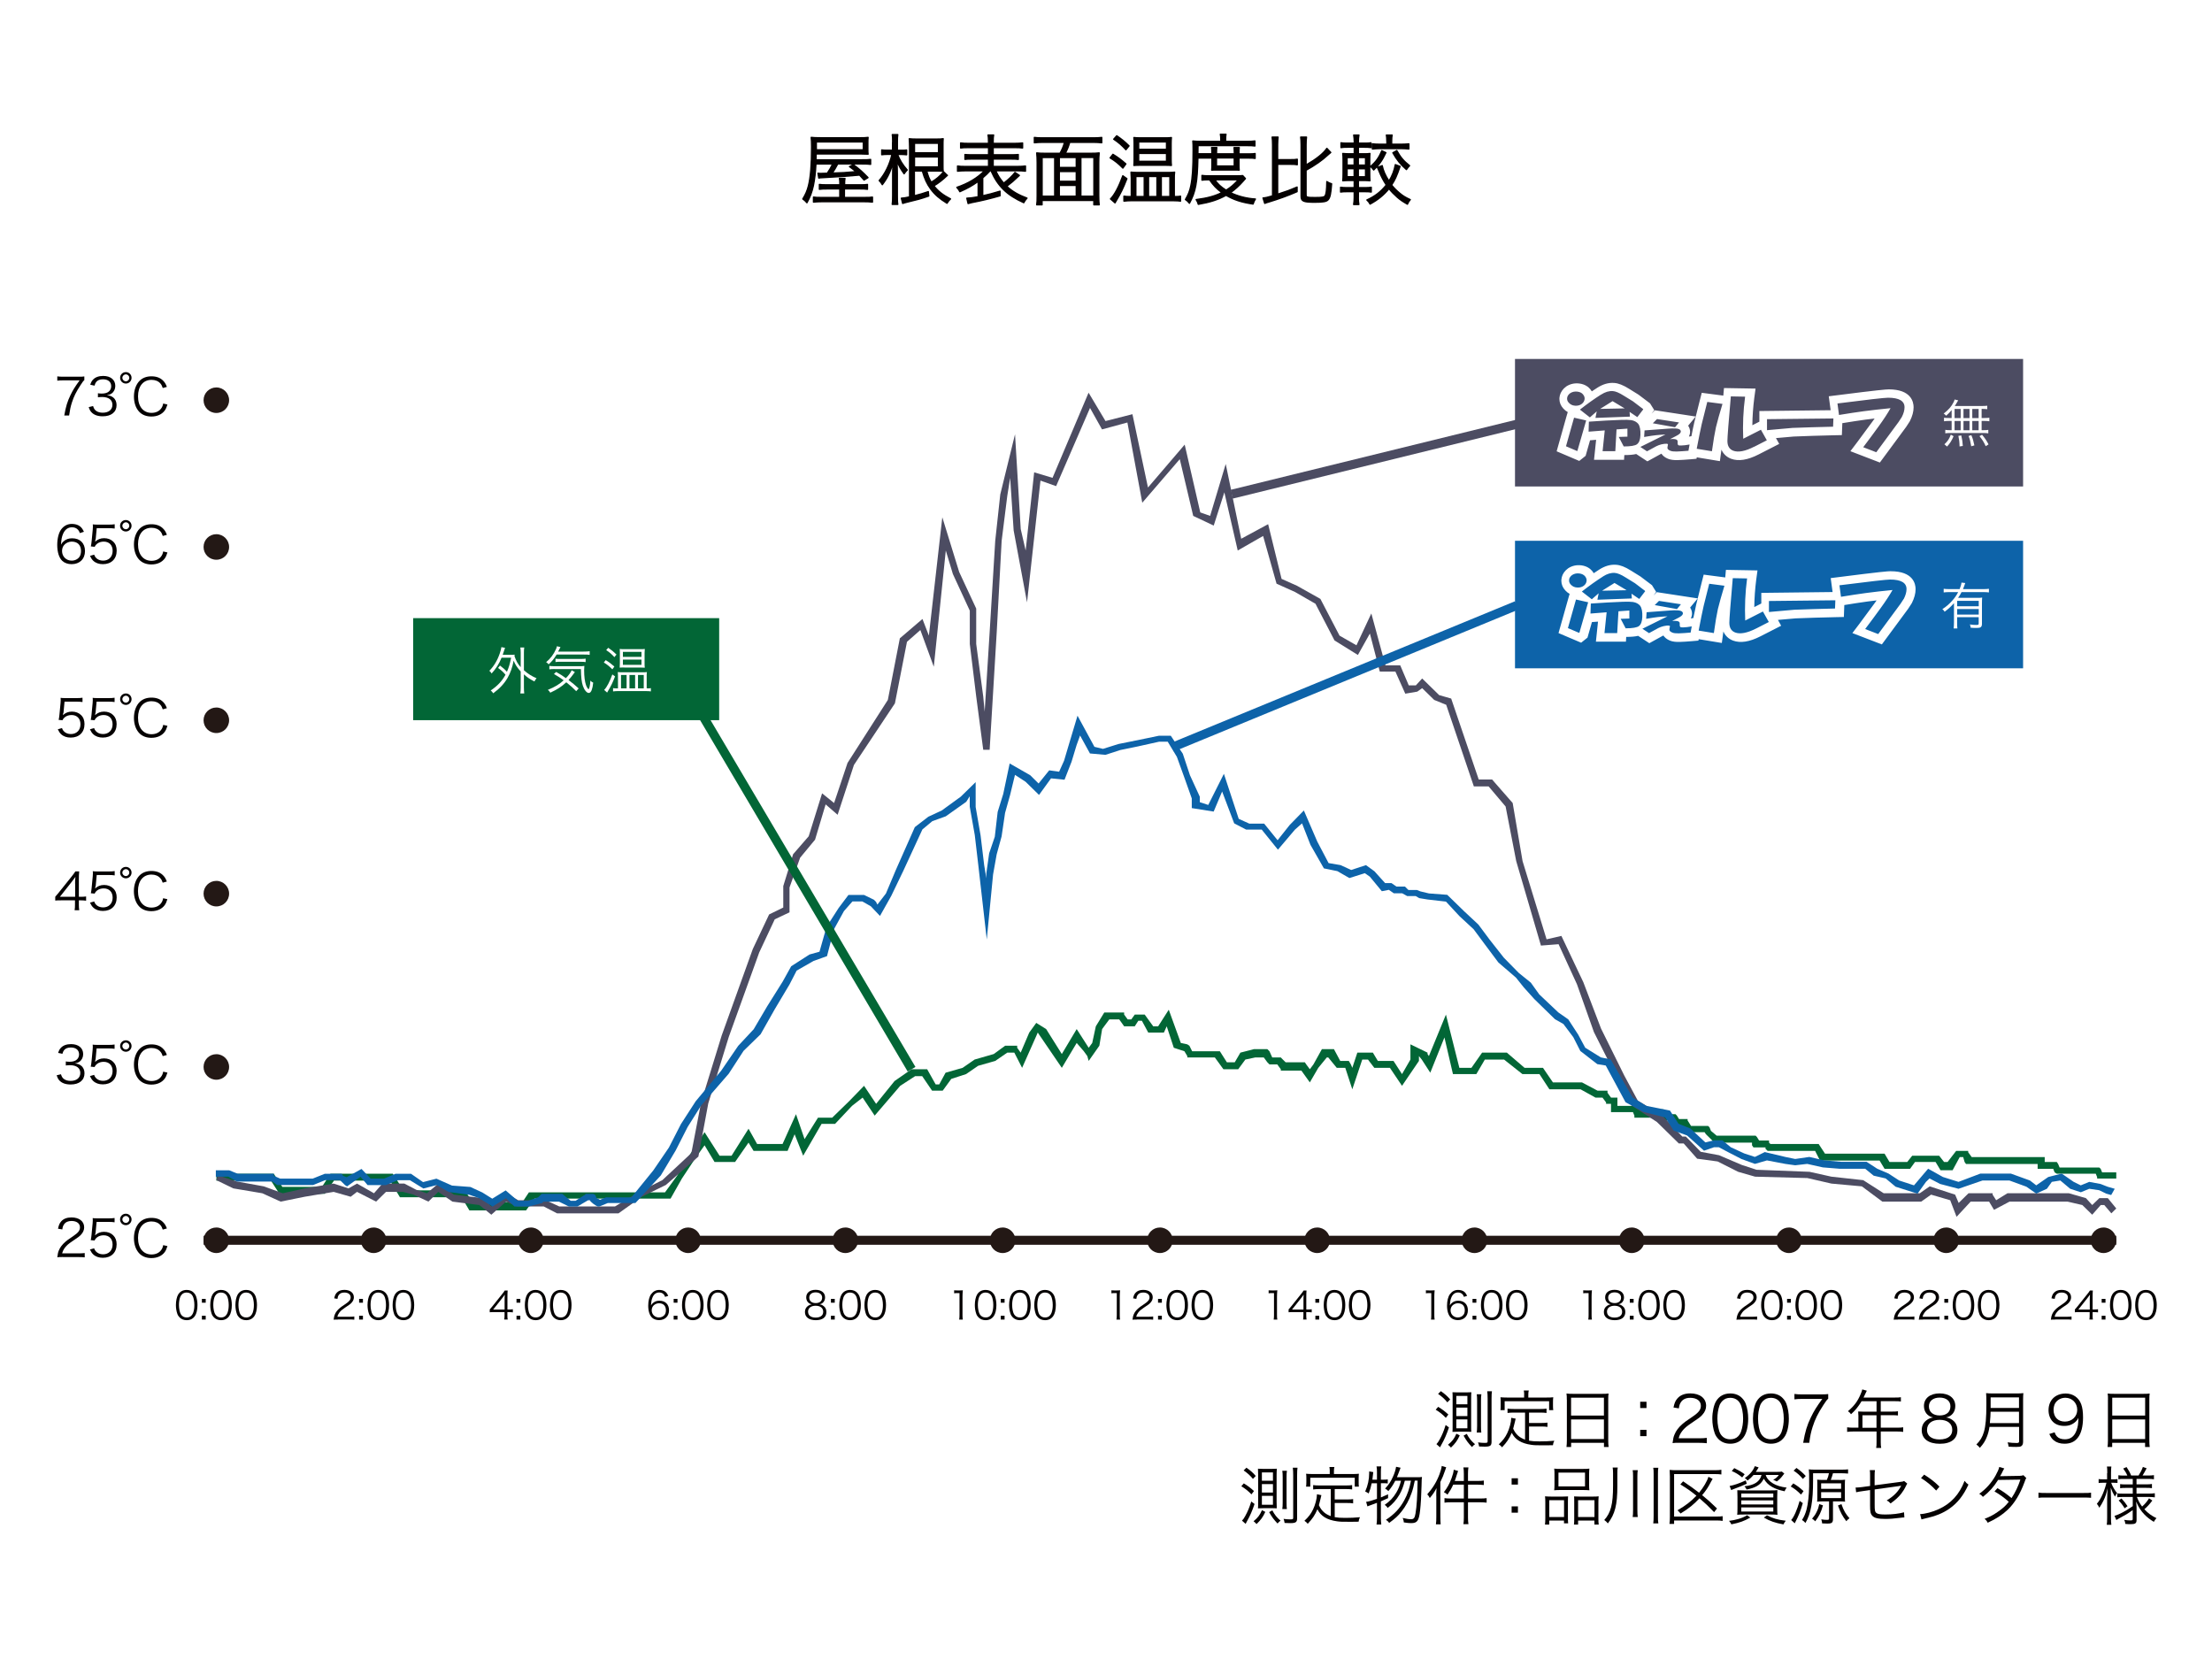 <?xml version="1.0" encoding="UTF-8"?><svg xmlns="http://www.w3.org/2000/svg" viewBox="0 0 400 300"><defs><style>.d{stroke:#0d63a9;}.d,.e,.f,.g{fill:none;stroke-miterlimit:10;stroke-width:1.63px;}.h{fill:#fff;}.i,.j{fill:#040000;}.k{fill:#0d63a9;}.l{fill:#026636;}.e{stroke:#026636;}.f{stroke:#4c4c62;}.g{stroke:#231815;}.m{fill:#4c4c62;}.j{stroke:#040000;stroke-linecap:round;stroke-linejoin:round;stroke-width:.23px;}.n{fill:#231815;}</style></defs><g id="a"/><g id="b"><g id="c"><g><rect class="h" width="400" height="300"/><g><polygon class="l" points="39.13 213.49 40.67 213.49 48.99 213.49 50.53 215.88 58.73 215.88 60.4 213.49 63.09 213.49 70.52 213.49 72.32 216.5 83.47 216.5 84.88 218.88 95.13 218.88 96.66 216.75 117.16 216.75 121.26 216.75 123.31 213.12 125.88 209.24 127.41 207.11 129.21 210.12 132.93 210.12 135.36 206.62 136.27 208.12 139.34 208.12 142.42 208.12 143.69 205.11 145.24 208.99 148.57 203.23 151.01 203.23 154.07 199.98 155.99 198.48 158.17 201.74 162.79 196.35 165.49 194.6 166.76 194.6 168.55 197.23 170.47 197.23 172.02 195.1 174.7 194.23 176.88 192.73 179.97 191.85 182.15 190.35 183.42 190.35 184.83 193.1 187.39 187.34 187.66 186.72 187.91 187.09 192.01 193.1 194.7 188.6 195.99 190.1 196.62 190.97 196.87 191.85 198.8 189.1 199.3 186.09 200.6 184.34 202.39 184.34 203.02 185.22 203.28 185.59 204.83 185.59 205.2 185.59 205.84 184.59 206.49 184.59 207.64 186.72 210.47 186.72 210.98 185.59 212.26 189.47 214.18 190.1 214.7 190.97 214.7 191.22 219.68 191.22 221.23 193.35 223.91 193.35 225.2 191.6 227 191.22 228.53 191.22 229.18 192.1 229.56 192.48 230.97 192.48 231.61 193.35 231.61 193.6 234.68 193.6 235.33 193.6 236.86 195.73 238.39 193.1 239.93 191.22 240.19 191.22 241.73 193.1 243.27 193.1 244.54 196.98 246.34 191.6 247.37 191.6 248.52 193.1 251.34 193.1 253.53 196.35 256.59 191.85 256.59 190.97 257.1 191.6 258.64 193.98 261.2 187.6 262.74 194.23 264.54 194.23 266.97 194.23 268.51 191.6 271.98 191.6 275.3 194.23 278.38 194.23 280.18 196.98 285.81 196.98 288.51 198.48 289.78 198.48 290.43 199.35 290.43 199.61 291.32 199.61 291.32 200.61 291.32 201.11 295.29 201.11 295.55 201.74 295.55 202.11 300.16 202.11 300.55 202.36 300.81 202.61 302.34 202.61 302.73 203.23 302.99 203.61 304.26 203.61 304.78 204.49 304.78 204.74 308.24 204.74 308.49 205.11 310.03 206.62 316.82 206.62 316.82 207.11 317.08 207.49 319.26 207.49 319.26 207.74 319.65 208.12 328.23 208.12 329.12 209.87 339.89 209.87 340.79 211.36 345.4 211.36 346.3 210.12 350.01 210.12 350.91 211.62 353.09 211.62 354.38 209.24 355.01 209.24 355.26 210.12 355.52 210.49 368.47 210.49 368.47 210.75 368.47 211.36 371.29 211.36 371.54 212 371.93 212.24 378.98 212.24 379.23 212.87 379.23 213.12 382.69 213.12 382.69 212 380.13 212 379.87 211.36 379.61 211.12 372.44 211.12 372.18 210.49 371.93 210.12 369.75 210.12 369.75 209.87 369.75 209.24 356.55 209.24 355.91 208.36 355.91 208.12 353.98 208.12 353.73 208.12 352.19 210.12 351.55 210.12 350.66 208.99 345.79 208.99 344.89 210.12 341.68 210.12 340.79 208.62 330.02 208.62 328.87 206.87 320.15 206.87 319.9 206.62 319.9 206.24 318.1 206.24 317.72 205.62 317.47 205.36 310.42 205.36 309.39 204.49 309.14 203.86 308.88 203.61 305.8 203.61 305.17 202.61 305.17 202.36 303.62 202.36 303.24 201.74 302.99 201.48 301.44 201.48 301.19 200.86 300.81 200.61 296.19 200.61 296.19 200.23 295.93 199.98 292.48 199.98 292.48 199.11 292.48 198.48 291.32 198.48 290.69 197.61 290.69 197.23 288.89 197.23 286.07 195.73 280.82 195.73 279.02 193.1 275.69 193.1 272.49 190.35 268.01 190.35 266.08 193.1 264.54 193.1 263.9 193.1 261.47 183.47 258.39 190.97 258.14 190.6 258.14 190.35 255.05 188.85 255.05 191.6 253.53 194.23 251.99 191.85 249.16 191.85 248.26 190.35 245.45 190.35 244.54 193.1 244.28 192.48 243.91 191.85 242.36 191.85 241.22 189.72 239.3 189.72 239.04 189.72 237.51 192.48 236.86 193.35 236.21 192.48 235.96 192.1 234.68 192.1 232.49 192.1 231.98 191.6 231.61 191.22 230.06 191.22 229.56 190.1 229.18 189.72 226.74 189.72 224.3 190.35 223.28 192.1 221.86 192.1 220.59 190.1 215.58 190.1 215.08 189.1 214.7 188.85 213.53 188.6 211.35 182.59 209.43 185.59 208.54 185.59 207 183.47 205.46 183.47 205.2 183.47 204.57 184.34 203.92 184.34 203.28 183.47 203.28 183.09 199.69 183.09 198.16 185.59 197.51 188.6 196.87 189.47 194.7 186.09 192.01 190.6 189.18 186.09 187.39 184.97 186.12 186.72 184.57 190.35 183.94 189.47 183.94 189.1 181.76 189.1 179.71 190.6 176.24 191.6 174.07 193.1 170.99 193.98 169.84 196.1 169.2 196.1 167.66 193.35 164.84 193.35 161.77 195.48 158.43 199.61 156.25 196.35 153.57 199.11 150.49 202.11 147.92 202.11 145.49 205.99 143.94 201.48 141.51 206.87 139.34 206.87 136.91 206.87 135.36 204.11 132.29 208.99 130.12 208.99 127.41 204.74 124.86 208.62 122.43 212.62 120.25 215.62 117.16 215.62 95.64 215.62 94.48 217.37 85.52 217.37 83.98 215.25 72.96 215.25 71.03 212.24 63.09 212.24 59.76 212.24 58.22 214.62 51.05 214.62 49.5 212.24 40.67 212.24 39.13 212.24 39.13 213.49"/><polygon class="m" points="39.13 213.41 42.19 214.9 47.43 215.78 50.75 217.29 55.1 216.41 60.34 215.53 63.41 216.41 64.56 215.53 68.01 217.29 69.8 215.53 72.86 215.53 74.78 216.03 77.47 217.29 79.26 215.53 81.81 217.29 86.68 217.91 88.85 219.66 91.52 217.29 93.44 218.16 98.31 218.16 100.73 219.41 111.85 219.41 116.06 216.41 120.41 214.28 126.29 209.15 128.08 199.52 131.79 187.5 137.29 172.24 140.1 166.24 142.77 164.98 142.77 160.48 144.69 155.1 147.39 151.84 149.3 145.46 151.47 147.34 154.42 138.33 161.83 127.19 164.01 116.06 166.43 113.93 168.86 120.57 171.03 99.55 172.31 103.8 175.37 110.43 175.37 116.44 176.53 125.95 177.8 135.58 178.96 135.58 180.24 114.31 181.13 97.79 182.15 89.66 182.67 86.41 183.3 95.92 185.72 108.93 188.15 86.91 190.98 87.91 197.11 73.77 199.28 77.65 203.87 76.4 206.56 90.91 213.34 83.03 215.77 93.29 219.48 95.04 221.4 89.03 223.82 99.55 228.41 96.92 230.84 105.55 234.18 107.05 237.88 109.18 241.32 115.81 245.55 118.44 247.72 114.56 249.51 121.44 252.33 121.44 254.12 125.44 256.29 125.07 257.17 124.44 259.35 126.57 261.52 127.45 266.52 142.21 269.19 142.21 272.26 145.84 274.18 155.72 278.65 170.99 281.84 170.74 285.17 178 288.23 186.63 292.45 195.01 295.01 199.89 299.62 202.89 303.58 206.77 304.46 206.77 306.9 209.53 310.6 210.03 314.31 211.9 317.38 212.78 326.83 213.03 331.18 214.03 336.68 214.53 340.39 217.29 342.82 217.29 347.42 217.29 349.2 216.03 352.66 217.04 353.81 220.04 356.36 217.29 359.69 217.29 360.58 218.78 363.39 217.29 373.87 217.29 376.55 217.91 378.34 219.66 379.88 217.91 380.52 217.91 381.8 219.41 382.69 218.53 381.16 216.66 379.88 216.66 379.63 216.66 378.34 217.91 377.2 216.66 374.13 215.78 363.01 215.78 360.97 217.04 360.33 216.03 360.33 215.78 355.97 215.78 354.19 217.53 353.55 216.03 348.95 214.53 347.16 215.78 342.82 215.78 340.64 215.78 336.93 213.41 331.18 212.78 327.22 211.9 317.63 211.53 314.95 210.65 310.86 208.9 307.54 208.28 304.85 205.52 304.21 205.52 300.51 201.64 296.16 199.02 293.73 194.51 289.52 186 286.32 177.62 282.35 169.24 279.67 169.86 275.33 155.72 273.54 145.21 269.82 140.96 267.4 140.96 262.42 126.32 260.25 125.7 257.17 122.69 256.03 123.94 254.75 123.94 253.21 120.32 250.53 120.32 247.98 110.93 245.29 116.69 242.23 114.94 238.77 108.3 234.55 105.93 231.75 104.68 229.32 94.79 224.45 97.42 221.65 83.9 218.83 93.29 217.05 92.66 214.23 80.4 207.59 88.16 204.78 74.9 199.91 76.14 196.85 71.01 190.33 86.41 187.01 85.41 185.47 99.55 184.58 95.67 183.55 78.53 180.88 89.41 179.97 97.79 178.96 114.31 178.06 128.7 177.8 125.95 176.53 116.44 176.53 110.05 173.45 103.43 170.4 93.54 167.97 114.94 166.81 111.93 162.72 115.43 160.55 126.57 153.26 137.96 150.83 145.21 148.66 143.46 146.24 151.22 143.42 154.47 141.64 160.23 141.64 164.11 139.08 165.36 136.13 171.61 130.5 187.26 126.8 199.27 125.02 208.52 119.77 213.41 115.56 215.53 111.22 218.16 101.12 218.16 98.69 217.04 93.7 217.04 91.52 215.78 88.85 218.16 87.31 216.66 82.07 216.03 79.26 214.03 77.21 215.78 75.29 215.16 73.12 214.03 69.16 214.03 67.63 215.78 64.56 214.03 63.02 214.9 60.34 214.03 55.1 214.9 51.14 215.78 47.69 214.53 42.83 213.65 39.38 212.53 39.13 213.41"/><path class="k" d="M39.13,212.78h2.17l1.54,.88h6.39l.89,.63h6.51l2.17-.88h2.69l.89,.88,.38,.25,2.43-1.75,1.28,1.51h3.32l2.17-.88h2.17l2.43,1.5,2.42-.62,2.17,1.25,3.71,.5,1.79,.62,2.42,1.51,2.42-1.51,1.54,1.51h2.55l2.44-.63,.26-.25h2.81l1.79,.88h1.53l1.92-1.13-.39-.38,.39,.38h.51v-.38l-.26,.38h.26v-.38l-.26,.38,.26-.38h-.26v.38l.26-.38h-.26c0,.38,.26,.63,.26,.63,.63,.62,1.27,.88,1.27,.88h.26l1.53-.63h5l4.6-5,2.68-4.5,2.17-4.26,2.44-3.88,4.99-5.75,2.68-4.13,3.08-3,2.55-4.51,2.68-4.5,1.29-2.5,3.06-1.75,2.43-.87,1.27-4.88,1.79-3.26,1.54-1.75h1.79l1.53,.87,1.66,1.75,2.04-3.63,2.17-4.51,3.46-7.5,1.8-1.5,2.42-.87,3.71-2.63,.63-1v1.88l.91,5.13,.63,5.38,1.54,13.51,1.14-11.76,.65-3.63,.89-3.25,.63-4.25,.91-3.25,.88-3.63,1.92,1.25,2.43,2.38,2.17-3,2.44,.25,1.27-3.25,.91-3,.63-1.75,1.79,3.25,2.8,.25,2.68-.87,3.07-.63,3.97-.88h1.54l1.66,2.75,1.4,3.88,1.29,3.63v1.75l3.96,.63,1.53-3.63,2.18,5.76,2.17,1.13h2.81l2.93,3.63,3.08-3.63,1.28-1.13,1.52,3.88,2.43,4.26,2.44,.5,2.17,1.25,2.8-.88,.9,.63,2.17,2.63,1.27-.25,.9,.63h1.52l.9,.5h1.53l.64,.37,1.53,.25,3.31,.38,2.43,2.62,2.57,2.38,2.04,2.75,2.43,3.25,3.19,2.75,1.4,1.75,1.92,2.13,3.72,3.63,1.53,.87,1.79,2.38,1.27,2.5,3.07,2.38,1.53,.25,3.58,6.64,3.21,1.75,3.96,1,1.53,2.38,2.43,.88,3.06,2.75,1.8-.62h.89l1.66,.88,2.43,1.25,2.43,.88,2.17-.63,3.32,.63,1.79,.25,2.17-.25,2.82,.63,3.06,.25h4.61l1.53,1.25,2.17,.5,1.8,1.5,3.96,1.25,1.53-2.13,.64-.62,1.92,1,3.32,.87,4.35-1.5h4.85l3.07,1.12,1.79,1.25,1.92-.87,.9-1.25,1.53-.25,1.79,1.5,1.92,.63,1.53-.63,1.79,.26,1.28,.62,.89,.25,.64-1.13-1.28-.37-1.28-.5-2.05-.38-1.53,.63-1.28-.63-2.17-1.5-2.43,.62-1.27,.88-.9,.63-1.14-.88-3.46-1.25h-5.5l-3.96,1.5-2.81-.88-2.68-1.5-1.28,1.5-1.28,1.51-2.68-.88-1.92-1.25-2.05-.88-1.92-1.25h-4.6l-3.07-.26-2.68-.62-2.56,.37-1.79-.37-3.71-.88-1.79,.88-1.92-.63-2.43-1.12-1.53-1.25h-1.54l-1.54,.37-2.68-2.5-2.17-.87-1.54-2.38-4.34-.87-2.42-1.5-3.96-6.88-1.79-.37-2.82-1.75-1.28-2.38-1.79-2.75-1.79-1.25-3.45-3.26-1.53-2.13-2.17-1.75-2.7-2.75-2.56-3.25-2.05-2.75-2.55-2.38-3.08-3-3.31-.25-1.54-.37-.63-.25h-1.54l-.63-.62h-1.54l-.9-.63h-1.15l-1.92-2.13-1.54-1.12-2.67,.88-1.92-.88-2.17-.37-2.04-3.88-2.43-5.63-2.57,2.63-2.18,2.75-2.43-3h-2.68l-1.92-.87-2.68-8.14-2.83,5.63-1.53-.5v-1l-1.78-3.88-1.29-3.88-2.17-3.25h-2.17l-4.22,.87-3.08,.62-2.8,.88-1.54-.37-3.06-5.63-1.54,5.13-.89,3-.9,2-1.79-.25-1.92,2.38-1.52-1.5-3.71-2.12-1.16,5.5-1.01,3.25-.52,4.5-1.02,3-.51,3.63v.88l-.39-2.38-.65-5.38-.89-5.13v-4.5l-2.69,2.63-3.44,2.5-2.43,1.13-2.44,1.88-3.44,7.76-1.79,4.25-1.54,2-.25-.5-.38-.38-1.79-.87h-2.81l-1.79,2.38-2.17,3.38-1.28,4.51-1.8,.5-3.32,2.13-1.53,2.76-2.82,4.5-2.43,4.13-2.8,3-3.08,4.5-4.6,5.51-2.67,4.13-2.18,4.25-2.82,4.13-3.96,4.88h-4.6l-1.53,.63,.26,.5,.39-.5s-.39-.38-.65-.38l-.26-.25c0-.38-.38-.63-.63-.63h-1.29c0,.25-.25,.25-.25,.25l-1.53,1h-.89l-1.54-1.26h-3.7l-.64,.63-1.79,.63h-1.91l-2.18-1.88-2.42,1.5-1.79-1.12-2.17-1-3.32-.25-2.82-1.25-2.42,.62-2.17-1.5h-2.82l-2.05,.87h-2.43l-1.66-1.75-2.69,1.5-.63-.25-.26-.37h-3.07l-2.17,.87h-5.88l-1.15-.5v-.37h-6.52l-1.54-.63h-2.43v1.25Z"/><g><path class="i" d="M15.25,68.74c-.17,.13-.32,.33-.68,.89-.83,1.28-1.22,2.07-1.58,3.2-.24,.77-.34,1.24-.49,2.31h-.88c.3-1.67,.55-2.5,1.12-3.68,.44-.92,.84-1.56,1.66-2.68h-3c-.43,0-.69,.02-1.04,.06v-.78c.36,.05,.61,.06,1.05,.06h2.77c.54,0,.75,0,1.07-.05v.67Z"/><path class="i" d="M16.83,73.42c.15,.48,.28,.67,.56,.88,.31,.22,.72,.33,1.19,.33,1.07,0,1.75-.55,1.75-1.43s-.66-1.41-1.88-1.41c-.26,0-.49,.02-.74,.05v-.73c.21,.04,.44,.06,.68,.06,.61,0,1.06-.14,1.35-.42,.23-.22,.37-.56,.37-.9,0-.79-.55-1.26-1.49-1.26-.56,0-.97,.16-1.23,.49-.13,.17-.19,.31-.3,.66l-.77-.17c.16-.47,.27-.68,.5-.92,.41-.44,1.04-.67,1.84-.67,1.34,0,2.19,.7,2.19,1.81,0,.56-.24,1.06-.65,1.35-.24,.18-.44,.25-.87,.33,.53,.05,.82,.16,1.13,.4,.41,.31,.62,.8,.62,1.39,0,1.25-.96,2.02-2.5,2.02-.93,0-1.62-.26-2.07-.76-.19-.22-.31-.42-.47-.9l.78-.19Z"/><path class="i" d="M23.79,68.32c0,.58-.46,1.04-1.03,1.04s-1.04-.46-1.04-1.04,.46-1.03,1.04-1.03,1.03,.46,1.03,1.03Zm-1.66,0c0,.35,.28,.63,.63,.63s.62-.28,.62-.63-.28-.62-.62-.62-.63,.28-.63,.62Zm7.3,1.84c-.14-.4-.23-.59-.42-.81-.37-.43-.93-.66-1.61-.66-1.5,0-2.44,1.15-2.44,2.98s.95,2.99,2.44,2.99c.74,0,1.36-.28,1.73-.78,.2-.27,.3-.5,.38-.91l.77,.18c-.17,.55-.29,.8-.5,1.1-.52,.69-1.37,1.07-2.4,1.07-.89,0-1.63-.28-2.16-.81-.65-.65-1-1.65-1-2.81s.37-2.2,1.05-2.87c.54-.52,1.25-.78,2.12-.78s1.56,.25,2.07,.75c.32,.31,.5,.59,.72,1.16l-.75,.21Z"/><path class="i" d="M14.44,96.39c-.12-.3-.19-.43-.32-.58-.28-.31-.64-.46-1.1-.46-.72,0-1.26,.39-1.6,1.15-.24,.55-.32,.98-.39,1.99,.17-.29,.26-.42,.46-.59,.44-.39,.92-.56,1.56-.56,1.43,0,2.32,.89,2.32,2.31s-.96,2.37-2.42,2.37c-.66,0-1.27-.21-1.67-.58-.6-.55-.93-1.59-.93-2.9,0-1.15,.26-2.19,.7-2.79,.49-.66,1.14-1.01,1.95-1.01,.55,0,1.05,.14,1.4,.39,.32,.23,.51,.48,.78,1.03l-.74,.24Zm-1.49,1.55c-.46,0-.95,.2-1.27,.53-.31,.3-.46,.71-.46,1.17,0,1,.75,1.74,1.75,1.74,.6,0,1.16-.29,1.44-.75,.15-.24,.24-.62,.24-.98,0-1.09-.61-1.71-1.69-1.71Z"/><path class="i" d="M17.27,97.54q-.02,.17-.07,.42c.44-.42,.98-.64,1.62-.64,.67,0,1.25,.22,1.66,.63,.42,.4,.62,.94,.62,1.63,0,1.49-.97,2.44-2.49,2.44-.72,0-1.32-.21-1.76-.63-.23-.23-.36-.42-.58-.87l.76-.22c.09,.26,.16,.38,.3,.54,.31,.35,.78,.54,1.31,.54,1.03,0,1.73-.7,1.73-1.76s-.64-1.68-1.61-1.68c-.47,0-.88,.13-1.21,.39-.22,.18-.32,.31-.43,.55l-.69-.07c.07-.36,.1-.55,.14-.95l.2-2.09c.02-.27,.03-.38,.03-.55,0-.13,0-.17-.02-.4,.29,.04,.43,.05,.98,.05h1.9c.5,0,.71-.02,1.08-.07v.78c-.35-.05-.65-.07-1.08-.07h-2.17l-.19,2.04Z"/><path class="i" d="M23.79,95.07c0,.58-.46,1.04-1.04,1.04s-1.04-.46-1.04-1.04,.46-1.03,1.04-1.03,1.04,.46,1.04,1.03Zm-1.66,0c0,.35,.28,.63,.63,.63s.62-.28,.62-.63-.28-.62-.62-.62-.63,.28-.63,.62Zm7.3,1.84c-.14-.4-.23-.59-.42-.81-.37-.43-.93-.66-1.61-.66-1.5,0-2.44,1.14-2.44,2.98s.95,2.99,2.44,2.99c.74,0,1.36-.28,1.73-.78,.2-.27,.3-.5,.38-.91l.77,.18c-.17,.55-.29,.8-.5,1.1-.52,.69-1.37,1.07-2.4,1.07-.89,0-1.63-.28-2.16-.81-.65-.65-1-1.65-1-2.81s.37-2.2,1.05-2.87c.54-.52,1.25-.78,2.12-.78s1.56,.25,2.07,.75c.32,.31,.5,.59,.72,1.16l-.75,.21Z"/><path class="i" d="M11.45,128.9q-.02,.17-.07,.42c.44-.42,.98-.64,1.62-.64,.67,0,1.25,.22,1.66,.63,.42,.4,.62,.94,.62,1.63,0,1.49-.97,2.44-2.49,2.44-.72,0-1.32-.21-1.76-.63-.23-.23-.36-.42-.58-.87l.76-.22c.09,.26,.16,.38,.3,.54,.31,.35,.78,.54,1.31,.54,1.03,0,1.73-.7,1.73-1.76s-.64-1.68-1.61-1.68c-.47,0-.88,.13-1.21,.39-.22,.18-.32,.31-.43,.55l-.69-.06c.07-.36,.1-.55,.14-.95l.2-2.09c.02-.27,.03-.38,.03-.55,0-.13,0-.17-.02-.4,.29,.04,.43,.05,.98,.05h1.9c.5,0,.71-.02,1.08-.07v.78c-.35-.05-.65-.07-1.08-.07h-2.17l-.19,2.04Z"/><path class="i" d="M17.26,128.9q-.02,.17-.07,.42c.44-.42,.98-.64,1.62-.64,.68,0,1.25,.22,1.66,.63,.41,.4,.62,.94,.62,1.63,0,1.49-.97,2.44-2.49,2.44-.72,0-1.32-.21-1.76-.63-.23-.23-.36-.42-.58-.87l.76-.22c.09,.26,.16,.38,.3,.54,.31,.35,.78,.54,1.31,.54,1.03,0,1.73-.7,1.73-1.76s-.64-1.68-1.62-1.68c-.47,0-.88,.13-1.21,.39-.22,.18-.32,.31-.43,.55l-.69-.06c.07-.36,.1-.55,.14-.95l.2-2.09c.02-.27,.03-.38,.03-.55,0-.13,0-.17-.02-.4,.29,.04,.43,.05,.98,.05h1.9c.5,0,.71-.02,1.08-.07v.78c-.35-.05-.65-.07-1.08-.07h-2.17l-.19,2.04Z"/><path class="i" d="M23.79,126.43c0,.58-.46,1.04-1.03,1.04s-1.04-.46-1.04-1.04,.46-1.03,1.04-1.03,1.03,.46,1.03,1.03Zm-1.66,0c0,.35,.28,.63,.63,.63s.62-.28,.62-.63-.28-.62-.62-.62-.63,.28-.63,.62Zm7.3,1.84c-.14-.4-.23-.59-.42-.81-.37-.43-.93-.66-1.61-.66-1.5,0-2.44,1.15-2.44,2.98s.95,2.99,2.44,2.99c.74,0,1.36-.28,1.73-.78,.2-.27,.3-.5,.38-.91l.77,.17c-.17,.55-.29,.8-.5,1.1-.52,.69-1.37,1.07-2.4,1.07-.89,0-1.63-.28-2.16-.81-.65-.65-1-1.65-1-2.81s.37-2.2,1.05-2.87c.54-.52,1.25-.78,2.12-.78s1.56,.25,2.07,.75c.32,.31,.5,.59,.72,1.16l-.75,.21Z"/><path class="i" d="M10,162.15c.19-.22,.41-.48,.6-.71l2.34-2.92c.31-.39,.48-.62,.69-.94h.69c-.05,.55-.06,.83-.06,1.56v3.03h.35c.39,0,.63-.02,.96-.06v.77c-.34-.05-.57-.07-.97-.07h-.34v.79c0,.44,.02,.66,.07,1h-.84c.06-.32,.07-.58,.07-1v-.79h-2.47c-.52,0-.79,0-1.1,.04v-.69Zm3.58-2.32c0-.49,0-.78,.06-1.26-.19,.28-.43,.58-.69,.92l-2.12,2.68h2.76v-2.34Z"/><path class="i" d="M17.27,160.25q-.02,.17-.07,.42c.44-.43,.98-.64,1.62-.64,.67,0,1.25,.22,1.66,.63,.42,.4,.62,.94,.62,1.63,0,1.49-.97,2.44-2.49,2.44-.72,0-1.32-.21-1.76-.63-.23-.23-.36-.42-.58-.87l.76-.22c.09,.26,.16,.38,.3,.54,.31,.35,.78,.54,1.31,.54,1.03,0,1.73-.7,1.73-1.76s-.64-1.68-1.62-1.68c-.47,0-.88,.13-1.21,.39-.22,.18-.32,.31-.42,.55l-.69-.06c.07-.36,.1-.55,.14-.95l.2-2.09c.02-.27,.03-.38,.03-.55,0-.13,0-.17-.02-.4,.29,.04,.43,.05,.98,.05h1.9c.5,0,.71-.02,1.08-.07v.78c-.35-.06-.65-.07-1.08-.07h-2.17l-.19,2.04Z"/><path class="i" d="M23.79,157.79c0,.58-.46,1.04-1.03,1.04s-1.04-.46-1.04-1.04,.46-1.03,1.04-1.03,1.03,.46,1.03,1.03Zm-1.66,0c0,.35,.28,.63,.63,.63s.62-.28,.62-.63-.28-.62-.62-.62-.63,.28-.63,.62Zm7.3,1.84c-.14-.4-.23-.59-.43-.81-.37-.44-.93-.67-1.61-.67-1.5,0-2.44,1.15-2.44,2.98s.95,2.99,2.44,2.99c.74,0,1.36-.28,1.73-.78,.2-.27,.3-.5,.38-.91l.77,.17c-.17,.55-.29,.8-.5,1.1-.52,.69-1.37,1.07-2.4,1.07-.89,0-1.64-.28-2.16-.81-.65-.65-1-1.65-1-2.81s.37-2.2,1.05-2.87c.54-.52,1.25-.78,2.12-.78s1.56,.25,2.07,.75c.32,.31,.5,.59,.72,1.16l-.75,.21Z"/><path class="i" d="M11.02,194.25c.15,.48,.28,.67,.56,.88,.31,.22,.72,.33,1.19,.33,1.07,0,1.75-.55,1.75-1.43s-.66-1.41-1.88-1.41c-.26,0-.49,.02-.74,.05v-.73c.21,.04,.43,.06,.68,.06,.61,0,1.06-.14,1.35-.43,.23-.22,.37-.56,.37-.89,0-.79-.55-1.26-1.49-1.26-.56,0-.97,.16-1.23,.49-.13,.17-.19,.31-.3,.66l-.77-.17c.16-.47,.27-.68,.5-.92,.41-.44,1.03-.67,1.84-.67,1.34,0,2.19,.7,2.19,1.81,0,.56-.24,1.06-.65,1.35-.24,.17-.44,.25-.87,.33,.54,.06,.82,.16,1.14,.4,.41,.31,.62,.8,.62,1.39,0,1.25-.96,2.02-2.5,2.02-.93,0-1.63-.26-2.07-.76-.19-.22-.31-.43-.47-.9l.78-.19Z"/><path class="i" d="M17.26,191.61q-.02,.17-.07,.42c.44-.43,.98-.64,1.62-.64,.68,0,1.25,.22,1.66,.63,.41,.4,.62,.94,.62,1.63,0,1.49-.97,2.44-2.49,2.44-.72,0-1.32-.21-1.76-.63-.23-.23-.36-.42-.58-.87l.76-.22c.09,.26,.16,.38,.3,.54,.31,.35,.78,.54,1.31,.54,1.03,0,1.73-.7,1.73-1.76s-.64-1.68-1.62-1.68c-.47,0-.88,.13-1.21,.39-.22,.18-.32,.31-.43,.55l-.69-.06c.07-.36,.1-.55,.14-.95l.2-2.09c.02-.27,.03-.38,.03-.55,0-.13,0-.17-.02-.4,.29,.04,.43,.05,.98,.05h1.9c.5,0,.71-.02,1.08-.07v.78c-.35-.06-.65-.07-1.08-.07h-2.17l-.19,2.04Z"/><path class="i" d="M23.79,189.15c0,.58-.46,1.04-1.03,1.04s-1.04-.46-1.04-1.04,.46-1.03,1.04-1.03,1.03,.46,1.03,1.03Zm-1.66,0c0,.35,.28,.63,.63,.63s.62-.28,.62-.63-.28-.62-.62-.62-.63,.28-.63,.62Zm7.3,1.84c-.14-.4-.23-.59-.42-.81-.37-.44-.93-.67-1.61-.67-1.5,0-2.44,1.15-2.44,2.98s.95,2.99,2.44,2.99c.74,0,1.36-.28,1.73-.78,.2-.27,.3-.5,.38-.91l.77,.17c-.17,.55-.29,.8-.5,1.1-.52,.69-1.37,1.07-2.4,1.07-.89,0-1.63-.28-2.16-.81-.65-.65-1-1.65-1-2.81s.37-2.2,1.05-2.87c.54-.52,1.25-.78,2.12-.78s1.56,.25,2.07,.75c.32,.31,.5,.59,.72,1.16l-.75,.21Z"/><path class="i" d="M11.38,227.31c-.58,0-.72,0-1.02,.05,.1-.73,.13-.87,.27-1.22,.23-.58,.62-1.09,1.2-1.59,.32-.28,.34-.29,1.41-1.02,.91-.62,1.22-1.02,1.22-1.59,0-.7-.59-1.15-1.53-1.15-.61,0-1.06,.2-1.34,.6-.18,.25-.26,.47-.32,.93l-.78-.13c.14-.67,.28-.99,.58-1.33,.41-.47,1.04-.71,1.86-.71,1.39,0,2.29,.7,2.29,1.79,0,.47-.19,.92-.55,1.31-.28,.31-.52,.49-1.57,1.19-.73,.49-1.02,.75-1.33,1.14-.29,.38-.41,.63-.53,1.07h2.95c.46,0,.78-.02,1.13-.06v.78c-.37-.04-.67-.05-1.14-.05h-2.81Z"/><path class="i" d="M17.26,222.97q-.02,.17-.07,.42c.44-.43,.98-.64,1.62-.64,.68,0,1.25,.22,1.66,.63,.41,.4,.62,.94,.62,1.63,0,1.49-.97,2.44-2.49,2.44-.72,0-1.32-.21-1.76-.63-.23-.23-.36-.42-.58-.87l.76-.22c.09,.26,.16,.38,.3,.54,.31,.35,.78,.55,1.31,.55,1.03,0,1.73-.7,1.73-1.76s-.64-1.68-1.62-1.68c-.47,0-.88,.13-1.21,.39-.22,.18-.32,.3-.43,.55l-.69-.06c.07-.36,.1-.55,.14-.95l.2-2.09c.02-.27,.03-.38,.03-.55,0-.13,0-.17-.02-.4,.29,.04,.43,.05,.98,.05h1.9c.5,0,.71-.02,1.08-.07v.78c-.35-.06-.65-.07-1.08-.07h-2.17l-.19,2.04Z"/><path class="i" d="M23.79,220.51c0,.58-.46,1.04-1.04,1.04s-1.04-.46-1.04-1.04,.46-1.03,1.04-1.03,1.04,.46,1.04,1.03Zm-1.66,0c0,.35,.28,.63,.63,.63s.62-.28,.62-.63-.28-.62-.62-.62-.63,.28-.63,.62Zm7.3,1.84c-.14-.4-.23-.59-.42-.81-.37-.43-.93-.66-1.61-.66-1.5,0-2.44,1.15-2.44,2.98s.95,2.99,2.44,2.99c.74,0,1.36-.28,1.73-.78,.2-.27,.3-.5,.38-.91l.77,.17c-.17,.54-.29,.8-.5,1.1-.52,.69-1.37,1.07-2.4,1.07-.89,0-1.63-.28-2.16-.81-.65-.65-1-1.65-1-2.81s.37-2.2,1.05-2.87c.54-.52,1.25-.78,2.12-.78s1.56,.25,2.07,.75c.32,.31,.5,.59,.72,1.16l-.75,.21Z"/></g><path class="n" d="M41.43,224.28c0-1.27-1.03-2.31-2.31-2.31s-2.31,1.03-2.31,2.31,1.03,2.31,2.31,2.31,2.31-1.03,2.31-2.31Z"/><path class="n" d="M41.43,192.94c0-1.27-1.03-2.31-2.31-2.31s-2.31,1.03-2.31,2.31,1.03,2.31,2.31,2.31,2.31-1.03,2.31-2.31Z"/><path class="n" d="M41.43,161.6c0-1.27-1.03-2.31-2.31-2.31s-2.31,1.03-2.31,2.31,1.03,2.31,2.31,2.31,2.31-1.03,2.31-2.31Z"/><path class="n" d="M41.43,130.25c0-1.27-1.03-2.31-2.31-2.31s-2.31,1.03-2.31,2.31,1.03,2.31,2.31,2.31,2.31-1.03,2.31-2.31Z"/><path class="n" d="M41.43,98.91c0-1.27-1.03-2.31-2.31-2.31s-2.31,1.03-2.31,2.31,1.03,2.31,2.31,2.31,2.31-1.03,2.31-2.31Z"/><line class="g" x1="36.82" y1="224.28" x2="382.69" y2="224.28"/><g><path class="i" d="M32.48,238.23c-.19-.19-.33-.4-.41-.64-.17-.48-.26-1.03-.26-1.6,0-.73,.16-1.48,.4-1.88,.33-.56,.87-.85,1.55-.85,.51,0,.96,.17,1.27,.49,.19,.19,.33,.41,.42,.64,.17,.48,.26,1.03,.26,1.61,0,.84-.18,1.58-.48,2-.35,.48-.83,.73-1.47,.73-.51,0-.94-.17-1.27-.49Zm.4-4.14c-.15,.16-.26,.33-.31,.5-.15,.42-.21,.89-.21,1.4,0,.64,.14,1.32,.33,1.65,.24,.4,.6,.6,1.07,.6,.35,0,.65-.11,.85-.33,.15-.16,.26-.34,.33-.54,.15-.43,.21-.89,.21-1.4,0-.6-.13-1.29-.31-1.61-.23-.42-.6-.63-1.09-.63-.36,0-.65,.12-.87,.35Z"/><path class="i" d="M37.2,235.57h-.69v-.69h.69v.69Zm-.69,3.05v-.69h.69v.69h-.69Z"/><path class="i" d="M38.69,238.23c-.19-.19-.33-.4-.41-.64-.17-.48-.26-1.03-.26-1.6,0-.73,.16-1.48,.4-1.88,.33-.56,.87-.85,1.55-.85,.51,0,.96,.17,1.27,.49,.19,.19,.33,.41,.42,.64,.17,.48,.26,1.03,.26,1.61,0,.84-.18,1.58-.48,2-.35,.48-.83,.73-1.47,.73-.51,0-.94-.17-1.27-.49Zm.4-4.14c-.15,.16-.26,.33-.31,.5-.15,.42-.21,.89-.21,1.4,0,.64,.14,1.32,.33,1.65,.24,.4,.6,.6,1.07,.6,.35,0,.64-.11,.85-.33,.15-.16,.26-.34,.33-.54,.15-.43,.21-.89,.21-1.4,0-.6-.13-1.29-.31-1.61-.23-.42-.6-.63-1.09-.63-.36,0-.64,.12-.87,.35Z"/><path class="i" d="M43.24,238.23c-.19-.19-.33-.4-.41-.64-.17-.48-.26-1.03-.26-1.6,0-.73,.16-1.48,.4-1.88,.33-.56,.87-.85,1.55-.85,.51,0,.96,.17,1.27,.49,.19,.19,.33,.41,.42,.64,.17,.48,.26,1.03,.26,1.61,0,.84-.18,1.58-.48,2-.35,.48-.83,.73-1.47,.73-.51,0-.94-.17-1.27-.49Zm.4-4.14c-.15,.16-.26,.33-.31,.5-.15,.42-.21,.89-.21,1.4,0,.64,.14,1.32,.33,1.65,.24,.4,.6,.6,1.07,.6,.35,0,.65-.11,.85-.33,.15-.16,.26-.34,.33-.54,.15-.43,.21-.89,.21-1.4,0-.6-.13-1.29-.31-1.61-.23-.42-.6-.63-1.09-.63-.36,0-.65,.12-.87,.35Z"/></g><g><path class="i" d="M61.09,238.62c-.44,0-.54,0-.76,.03,.08-.55,.1-.65,.2-.91,.17-.44,.46-.82,.9-1.19,.24-.21,.26-.21,1.06-.76,.69-.46,.92-.77,.92-1.19,0-.53-.44-.87-1.15-.87-.46,0-.8,.15-1,.45-.13,.19-.19,.35-.24,.7l-.58-.1c.1-.5,.21-.74,.44-1,.31-.35,.78-.53,1.39-.53,1.05,0,1.72,.53,1.72,1.34,0,.35-.14,.69-.41,.98-.21,.24-.39,.37-1.18,.89-.55,.37-.77,.56-1,.85-.21,.28-.31,.47-.39,.8h2.21c.35,0,.58-.01,.85-.05v.58c-.28-.03-.51-.04-.85-.04h-2.11Z"/><path class="i" d="M65.63,235.57h-.69v-.69h.69v.69Zm-.69,3.05v-.69h.69v.69h-.69Z"/><path class="i" d="M67.13,238.23c-.19-.19-.33-.4-.41-.64-.17-.48-.26-1.03-.26-1.6,0-.73,.16-1.48,.4-1.88,.33-.56,.87-.85,1.55-.85,.51,0,.96,.17,1.27,.49,.19,.19,.33,.41,.42,.64,.17,.48,.26,1.03,.26,1.61,0,.84-.18,1.58-.48,2-.35,.48-.83,.73-1.47,.73-.51,0-.94-.17-1.27-.49Zm.4-4.14c-.15,.16-.26,.33-.31,.5-.15,.42-.21,.89-.21,1.4,0,.64,.14,1.32,.33,1.65,.24,.4,.6,.6,1.07,.6,.35,0,.65-.11,.85-.33,.15-.16,.26-.34,.33-.54,.15-.43,.21-.89,.21-1.4,0-.6-.13-1.29-.31-1.61-.23-.42-.6-.63-1.09-.63-.36,0-.65,.12-.87,.35Z"/><path class="i" d="M71.67,238.23c-.19-.19-.33-.4-.41-.64-.17-.48-.26-1.03-.26-1.6,0-.73,.16-1.48,.4-1.88,.33-.56,.87-.85,1.55-.85,.51,0,.96,.17,1.27,.49,.19,.19,.33,.41,.42,.64,.17,.48,.26,1.03,.26,1.61,0,.84-.18,1.58-.48,2-.35,.48-.83,.73-1.47,.73-.51,0-.94-.17-1.27-.49Zm.4-4.14c-.15,.16-.26,.33-.31,.5-.15,.42-.21,.89-.21,1.4,0,.64,.14,1.32,.33,1.65,.24,.4,.6,.6,1.07,.6,.35,0,.64-.11,.85-.33,.15-.16,.26-.34,.33-.54,.15-.43,.21-.89,.21-1.4,0-.6-.13-1.29-.31-1.61-.23-.42-.6-.63-1.09-.63-.36,0-.65,.12-.87,.35Z"/></g><g><path class="i" d="M88.56,236.79c.15-.17,.31-.36,.45-.53l1.75-2.19c.24-.29,.36-.46,.52-.71h.52c-.03,.41-.04,.62-.04,1.17v2.27h.26c.29,0,.47-.01,.72-.05v.57c-.26-.03-.43-.05-.73-.05h-.26v.59c0,.33,.01,.49,.06,.75h-.63c.04-.24,.06-.44,.06-.75v-.59h-1.86c-.39,0-.6,0-.82,.03v-.52Zm2.69-1.74c0-.37,0-.59,.04-.94-.15,.21-.32,.44-.52,.69l-1.59,2.01h2.07v-1.76Z"/><path class="i" d="M94.09,235.57h-.69v-.69h.69v.69Zm-.69,3.05v-.69h.69v.69h-.69Z"/><path class="i" d="M95.58,238.23c-.19-.19-.33-.4-.41-.64-.17-.48-.26-1.03-.26-1.6,0-.73,.16-1.48,.4-1.88,.33-.56,.87-.85,1.55-.85,.51,0,.96,.17,1.27,.49,.19,.19,.33,.41,.42,.64,.17,.48,.26,1.03,.26,1.61,0,.84-.18,1.58-.48,2-.35,.48-.83,.73-1.47,.73-.51,0-.94-.17-1.27-.49Zm.4-4.14c-.15,.16-.26,.33-.31,.5-.15,.42-.21,.89-.21,1.4,0,.64,.14,1.32,.33,1.65,.24,.4,.6,.6,1.07,.6,.35,0,.65-.11,.85-.33,.15-.16,.26-.34,.33-.54,.15-.43,.21-.89,.21-1.4,0-.6-.13-1.29-.31-1.61-.23-.42-.6-.63-1.09-.63-.36,0-.65,.12-.87,.35Z"/><path class="i" d="M100.12,238.23c-.19-.19-.33-.4-.41-.64-.17-.48-.26-1.03-.26-1.6,0-.73,.16-1.48,.4-1.88,.33-.56,.87-.85,1.55-.85,.51,0,.96,.17,1.27,.49,.19,.19,.33,.41,.42,.64,.17,.48,.26,1.03,.26,1.61,0,.84-.18,1.58-.48,2-.35,.48-.83,.73-1.47,.73-.51,0-.94-.17-1.27-.49Zm.4-4.14c-.15,.16-.26,.33-.31,.5-.15,.42-.21,.89-.21,1.4,0,.64,.14,1.32,.33,1.65,.24,.4,.6,.6,1.07,.6,.35,0,.65-.11,.85-.33,.15-.16,.26-.34,.33-.54,.15-.43,.21-.89,.21-1.4,0-.6-.13-1.29-.31-1.61-.23-.42-.6-.63-1.09-.63-.36,0-.64,.12-.87,.35Z"/></g><g><path class="i" d="M120.27,234.51c-.09-.22-.14-.32-.24-.44-.21-.23-.48-.35-.82-.35-.54,0-.95,.29-1.2,.86-.18,.42-.24,.73-.29,1.49,.12-.21,.19-.31,.35-.44,.33-.29,.69-.42,1.17-.42,1.07,0,1.74,.66,1.74,1.73s-.72,1.78-1.81,1.78c-.49,0-.96-.16-1.25-.44-.45-.42-.7-1.19-.7-2.17,0-.87,.19-1.64,.53-2.09,.37-.5,.86-.76,1.46-.76,.42,0,.79,.1,1.05,.29,.24,.17,.38,.36,.58,.78l-.55,.18Zm-1.11,1.16c-.35,0-.71,.15-.96,.39-.23,.23-.35,.53-.35,.88,0,.75,.56,1.3,1.31,1.3,.45,0,.87-.21,1.08-.56,.11-.18,.18-.46,.18-.73,0-.82-.46-1.28-1.27-1.28Z"/><path class="i" d="M122.51,235.57h-.69v-.69h.69v.69Zm-.69,3.05v-.69h.69v.69h-.69Z"/><path class="i" d="M124,238.23c-.19-.19-.33-.4-.41-.64-.17-.48-.26-1.03-.26-1.6,0-.73,.16-1.48,.4-1.88,.33-.56,.87-.85,1.55-.85,.51,0,.96,.17,1.27,.49,.19,.19,.33,.41,.42,.64,.17,.48,.26,1.03,.26,1.61,0,.84-.18,1.58-.48,2-.35,.48-.83,.73-1.47,.73-.51,0-.94-.17-1.27-.49Zm.4-4.14c-.15,.16-.26,.33-.31,.5-.15,.42-.21,.89-.21,1.4,0,.64,.14,1.32,.33,1.65,.24,.4,.6,.6,1.07,.6,.35,0,.65-.11,.85-.33,.15-.16,.26-.34,.33-.54,.15-.43,.21-.89,.21-1.4,0-.6-.13-1.29-.31-1.61-.23-.42-.6-.63-1.09-.63-.36,0-.65,.12-.87,.35Z"/><path class="i" d="M128.55,238.23c-.19-.19-.33-.4-.41-.64-.17-.48-.26-1.03-.26-1.6,0-.73,.16-1.48,.4-1.88,.33-.56,.87-.85,1.55-.85,.51,0,.96,.17,1.27,.49,.19,.19,.33,.41,.42,.64,.17,.48,.26,1.03,.26,1.61,0,.84-.18,1.58-.48,2-.35,.48-.83,.73-1.47,.73-.51,0-.94-.17-1.27-.49Zm.4-4.14c-.15,.16-.26,.33-.31,.5-.15,.42-.21,.89-.21,1.4,0,.64,.14,1.32,.33,1.65,.24,.4,.6,.6,1.07,.6,.35,0,.65-.11,.85-.33,.15-.16,.26-.34,.33-.54,.15-.43,.21-.89,.21-1.4,0-.6-.13-1.29-.31-1.61-.23-.42-.6-.63-1.09-.63-.36,0-.65,.12-.87,.35Z"/></g><g><path class="i" d="M148.92,236.16c.35,.26,.52,.62,.52,1.09,0,.95-.69,1.48-1.91,1.48s-1.97-.53-1.97-1.48c0-.5,.2-.88,.62-1.15,.21-.14,.37-.19,.62-.24-.61-.11-1.01-.6-1.01-1.25,0-.84,.66-1.37,1.7-1.37s1.71,.52,1.71,1.37c0,.64-.39,1.13-1,1.25,.29,.04,.48,.12,.71,.3Zm-2.79,1.05c0,.66,.51,1.05,1.36,1.05,.48,0,.88-.12,1.11-.36,.17-.16,.26-.4,.26-.69,0-.68-.52-1.09-1.37-1.09s-1.37,.42-1.37,1.09Zm.21-2.56c0,.62,.44,.99,1.17,.99s1.16-.37,1.16-.99c0-.58-.46-.95-1.17-.95s-1.16,.37-1.16,.95Z"/><path class="i" d="M150.95,235.57h-.69v-.69h.69v.69Zm-.69,3.05v-.69h.69v.69h-.69Z"/><path class="i" d="M152.44,238.23c-.19-.19-.33-.4-.41-.64-.17-.48-.26-1.03-.26-1.6,0-.73,.16-1.48,.4-1.88,.33-.56,.87-.85,1.55-.85,.51,0,.96,.17,1.27,.49,.19,.19,.33,.41,.42,.64,.17,.48,.26,1.03,.26,1.61,0,.84-.18,1.58-.48,2-.35,.48-.83,.73-1.47,.73-.51,0-.94-.17-1.27-.49Zm.4-4.14c-.15,.16-.26,.33-.31,.5-.15,.42-.21,.89-.21,1.4,0,.64,.14,1.32,.33,1.65,.24,.4,.6,.6,1.07,.6,.35,0,.65-.11,.85-.33,.15-.16,.26-.34,.33-.54,.15-.43,.21-.89,.21-1.4,0-.6-.13-1.29-.31-1.61-.23-.42-.6-.63-1.09-.63-.36,0-.64,.12-.87,.35Z"/><path class="i" d="M156.99,238.23c-.19-.19-.33-.4-.41-.64-.17-.48-.26-1.03-.26-1.6,0-.73,.16-1.48,.4-1.88,.33-.56,.87-.85,1.55-.85,.51,0,.96,.17,1.27,.49,.19,.19,.33,.41,.42,.64,.17,.48,.26,1.03,.26,1.61,0,.84-.18,1.58-.48,2-.35,.48-.83,.73-1.47,.73-.51,0-.94-.17-1.27-.49Zm.4-4.14c-.15,.16-.26,.33-.31,.5-.15,.42-.21,.89-.21,1.4,0,.64,.14,1.32,.33,1.65,.24,.4,.6,.6,1.07,.6,.35,0,.65-.11,.85-.33,.15-.16,.26-.34,.33-.54,.15-.43,.21-.89,.21-1.4,0-.6-.13-1.29-.31-1.61-.23-.42-.6-.63-1.09-.63-.36,0-.65,.12-.87,.35Z"/></g><g><path class="i" d="M172.51,233.32c.18,.03,.31,.03,.58,.03h.44c.24,0,.35,0,.58-.03-.04,.42-.06,.78-.06,1.15v3.37c0,.33,.01,.53,.06,.78h-.66c.04-.24,.06-.46,.06-.78v-4.01h-.37c-.22,0-.4,.01-.6,.04v-.55Z"/><path class="i" d="M176.95,238.23c-.19-.19-.33-.4-.41-.64-.17-.48-.26-1.03-.26-1.6,0-.73,.16-1.48,.4-1.88,.33-.56,.87-.85,1.55-.85,.51,0,.96,.17,1.27,.49,.19,.19,.33,.41,.42,.64,.17,.48,.26,1.03,.26,1.61,0,.84-.18,1.58-.48,2-.35,.48-.83,.73-1.47,.73-.51,0-.94-.17-1.27-.49Zm.4-4.14c-.15,.16-.26,.33-.31,.5-.15,.42-.21,.89-.21,1.4,0,.64,.14,1.32,.33,1.65,.24,.4,.6,.6,1.07,.6,.35,0,.65-.11,.85-.33,.15-.16,.26-.34,.33-.54,.15-.43,.21-.89,.21-1.4,0-.6-.13-1.29-.31-1.61-.23-.42-.6-.63-1.09-.63-.36,0-.64,.12-.87,.35Z"/><path class="i" d="M181.66,235.57h-.69v-.69h.69v.69Zm-.69,3.05v-.69h.69v.69h-.69Z"/><path class="i" d="M183.15,238.23c-.19-.19-.33-.4-.41-.64-.17-.48-.26-1.03-.26-1.6,0-.73,.16-1.48,.4-1.88,.33-.56,.87-.85,1.55-.85,.51,0,.96,.17,1.27,.49,.19,.19,.33,.41,.42,.64,.17,.48,.26,1.03,.26,1.61,0,.84-.18,1.58-.48,2-.35,.48-.83,.73-1.47,.73-.51,0-.94-.17-1.27-.49Zm.4-4.14c-.15,.16-.26,.33-.31,.5-.15,.42-.21,.89-.21,1.4,0,.64,.14,1.32,.33,1.65,.24,.4,.6,.6,1.07,.6,.35,0,.65-.11,.85-.33,.15-.16,.26-.34,.33-.54,.15-.43,.21-.89,.21-1.4,0-.6-.13-1.29-.31-1.61-.23-.42-.6-.63-1.09-.63-.36,0-.65,.12-.87,.35Z"/><path class="i" d="M187.7,238.23c-.19-.19-.33-.4-.41-.64-.17-.48-.26-1.03-.26-1.6,0-.73,.16-1.48,.4-1.88,.33-.56,.87-.85,1.55-.85,.51,0,.96,.17,1.27,.49,.19,.19,.33,.41,.42,.64,.17,.48,.26,1.03,.26,1.61,0,.84-.18,1.58-.48,2-.35,.48-.83,.73-1.47,.73-.51,0-.94-.17-1.27-.49Zm.4-4.14c-.15,.16-.26,.33-.31,.5-.15,.42-.21,.89-.21,1.4,0,.64,.14,1.32,.33,1.65,.24,.4,.6,.6,1.07,.6,.35,0,.65-.11,.85-.33,.15-.16,.26-.34,.33-.54,.15-.43,.21-.89,.21-1.4,0-.6-.13-1.29-.31-1.61-.23-.42-.6-.63-1.09-.63-.36,0-.64,.12-.87,.35Z"/></g><g><path class="i" d="M200.95,233.32c.18,.03,.31,.03,.58,.03h.44c.24,0,.35,0,.58-.03-.04,.42-.06,.78-.06,1.15v3.37c0,.33,.01,.53,.06,.78h-.66c.04-.24,.06-.46,.06-.78v-4.01h-.37c-.22,0-.4,.01-.6,.04v-.55Z"/><path class="i" d="M205.55,238.62c-.44,0-.54,0-.76,.03,.08-.55,.1-.65,.2-.91,.17-.44,.46-.82,.9-1.19,.24-.21,.26-.21,1.06-.76,.69-.46,.92-.77,.92-1.19,0-.53-.44-.87-1.15-.87-.46,0-.8,.15-1,.45-.13,.19-.19,.35-.24,.7l-.58-.1c.1-.5,.21-.74,.44-1,.31-.35,.78-.53,1.39-.53,1.05,0,1.72,.53,1.72,1.34,0,.35-.14,.69-.41,.98-.21,.24-.39,.37-1.18,.89-.55,.37-.77,.56-1,.85-.21,.28-.31,.47-.39,.8h2.21c.35,0,.58-.01,.85-.05v.58c-.28-.03-.51-.04-.85-.04h-2.1Z"/><path class="i" d="M210.1,235.57h-.69v-.69h.69v.69Zm-.69,3.05v-.69h.69v.69h-.69Z"/><path class="i" d="M211.59,238.23c-.19-.19-.33-.4-.41-.64-.17-.48-.26-1.03-.26-1.6,0-.73,.16-1.48,.4-1.88,.33-.56,.87-.85,1.55-.85,.51,0,.96,.17,1.27,.49,.19,.19,.33,.41,.42,.64,.17,.48,.26,1.03,.26,1.61,0,.84-.18,1.58-.48,2-.35,.48-.83,.73-1.47,.73-.51,0-.94-.17-1.27-.49Zm.4-4.14c-.15,.16-.26,.33-.31,.5-.15,.42-.21,.89-.21,1.4,0,.64,.14,1.32,.33,1.65,.24,.4,.6,.6,1.07,.6,.35,0,.65-.11,.85-.33,.15-.16,.26-.34,.33-.54,.15-.43,.21-.89,.21-1.4,0-.6-.13-1.29-.31-1.61-.23-.42-.6-.63-1.09-.63-.36,0-.65,.12-.87,.35Z"/><path class="i" d="M216.14,238.23c-.19-.19-.33-.4-.41-.64-.17-.48-.26-1.03-.26-1.6,0-.73,.16-1.48,.4-1.88,.33-.56,.87-.85,1.55-.85,.51,0,.96,.17,1.27,.49,.19,.19,.33,.41,.42,.64,.17,.48,.26,1.03,.26,1.61,0,.84-.18,1.58-.48,2-.35,.48-.83,.73-1.47,.73-.51,0-.94-.17-1.27-.49Zm.4-4.14c-.15,.16-.26,.33-.31,.5-.15,.42-.21,.89-.21,1.4,0,.64,.14,1.32,.33,1.65,.24,.4,.6,.6,1.07,.6,.35,0,.65-.11,.85-.33,.15-.16,.26-.34,.33-.54,.15-.43,.21-.89,.21-1.4,0-.6-.13-1.29-.31-1.61-.23-.42-.6-.63-1.09-.63-.36,0-.65,.12-.87,.35Z"/></g><g><path class="i" d="M229.38,233.32c.18,.03,.31,.03,.58,.03h.44c.24,0,.35,0,.58-.03-.04,.42-.06,.78-.06,1.15v3.37c0,.33,.01,.53,.06,.78h-.66c.04-.24,.06-.46,.06-.78v-4.01h-.37c-.22,0-.4,.01-.6,.04v-.55Z"/><path class="i" d="M233.02,236.79c.15-.17,.31-.36,.45-.53l1.75-2.19c.24-.29,.36-.46,.52-.71h.52c-.03,.41-.04,.62-.04,1.17v2.27h.26c.29,0,.47-.01,.72-.05v.57c-.26-.03-.43-.05-.73-.05h-.26v.59c0,.33,.01,.49,.06,.75h-.63c.04-.24,.06-.44,.06-.75v-.59h-1.86c-.39,0-.6,0-.82,.03v-.52Zm2.69-1.74c0-.37,0-.59,.04-.94-.15,.21-.32,.44-.52,.69l-1.59,2.01h2.07v-1.76Z"/><path class="i" d="M238.55,235.57h-.69v-.69h.69v.69Zm-.69,3.05v-.69h.69v.69h-.69Z"/><path class="i" d="M240.04,238.23c-.19-.19-.33-.4-.41-.64-.17-.48-.26-1.03-.26-1.6,0-.73,.16-1.48,.4-1.88,.33-.56,.87-.85,1.55-.85,.51,0,.96,.17,1.27,.49,.19,.19,.33,.41,.42,.64,.17,.48,.26,1.03,.26,1.61,0,.84-.18,1.58-.48,2-.35,.48-.83,.73-1.47,.73-.51,0-.94-.17-1.27-.49Zm.4-4.14c-.15,.16-.26,.33-.31,.5-.15,.42-.21,.89-.21,1.4,0,.64,.14,1.32,.33,1.65,.24,.4,.6,.6,1.07,.6,.35,0,.64-.11,.85-.33,.15-.16,.26-.34,.33-.54,.15-.43,.21-.89,.21-1.4,0-.6-.13-1.29-.31-1.61-.23-.42-.6-.63-1.09-.63-.36,0-.64,.12-.87,.35Z"/><path class="i" d="M244.59,238.23c-.19-.19-.33-.4-.41-.64-.17-.48-.26-1.03-.26-1.6,0-.73,.16-1.48,.4-1.88,.33-.56,.87-.85,1.55-.85,.51,0,.96,.17,1.27,.49,.19,.19,.33,.41,.42,.64,.17,.48,.26,1.03,.26,1.61,0,.84-.18,1.58-.48,2-.35,.48-.83,.73-1.47,.73-.51,0-.94-.17-1.27-.49Zm.4-4.14c-.15,.16-.26,.33-.31,.5-.15,.42-.21,.89-.21,1.4,0,.64,.14,1.32,.33,1.65,.24,.4,.6,.6,1.07,.6,.35,0,.65-.11,.85-.33,.15-.16,.26-.34,.33-.54,.15-.43,.21-.89,.21-1.4,0-.6-.13-1.29-.31-1.61-.23-.42-.6-.63-1.09-.63-.36,0-.65,.12-.87,.35Z"/></g><g><path class="i" d="M257.83,233.32c.18,.03,.31,.03,.58,.03h.44c.24,0,.35,0,.58-.03-.04,.42-.06,.78-.06,1.15v3.37c0,.33,.02,.53,.06,.78h-.66c.04-.24,.05-.46,.05-.78v-4.01h-.37c-.22,0-.4,.01-.6,.04v-.55Z"/><path class="i" d="M264.73,234.51c-.09-.22-.14-.32-.24-.44-.21-.23-.48-.35-.82-.35-.54,0-.95,.29-1.2,.86-.18,.42-.24,.73-.29,1.49,.12-.21,.19-.31,.35-.44,.33-.29,.69-.42,1.17-.42,1.07,0,1.74,.66,1.74,1.73s-.72,1.78-1.81,1.78c-.49,0-.96-.16-1.26-.44-.45-.42-.7-1.19-.7-2.17,0-.87,.19-1.64,.53-2.09,.37-.5,.86-.76,1.46-.76,.42,0,.79,.1,1.06,.29,.24,.17,.38,.36,.58,.78l-.56,.18Zm-1.11,1.16c-.35,0-.71,.15-.96,.39-.23,.23-.35,.53-.35,.88,0,.75,.56,1.3,1.31,1.3,.45,0,.86-.21,1.08-.56,.11-.18,.18-.46,.18-.73,0-.82-.45-1.28-1.26-1.28Z"/><path class="i" d="M266.97,235.57h-.69v-.69h.69v.69Zm-.69,3.05v-.69h.69v.69h-.69Z"/><path class="i" d="M268.47,238.23c-.19-.19-.33-.4-.41-.64-.17-.48-.26-1.03-.26-1.6,0-.73,.16-1.48,.4-1.88,.33-.56,.87-.85,1.55-.85,.51,0,.96,.17,1.27,.49,.19,.19,.33,.41,.42,.64,.17,.48,.26,1.03,.26,1.61,0,.84-.18,1.58-.49,2-.35,.48-.83,.73-1.47,.73-.51,0-.94-.17-1.27-.49Zm.4-4.14c-.15,.16-.26,.33-.31,.5-.15,.42-.22,.89-.22,1.4,0,.64,.14,1.32,.33,1.65,.24,.4,.6,.6,1.07,.6,.35,0,.65-.11,.85-.33,.15-.16,.26-.34,.33-.54,.15-.43,.21-.89,.21-1.4,0-.6-.13-1.29-.31-1.61-.23-.42-.6-.63-1.09-.63-.36,0-.65,.12-.86,.35Z"/><path class="i" d="M273.01,238.23c-.19-.19-.33-.4-.42-.64-.17-.48-.26-1.03-.26-1.6,0-.73,.16-1.48,.4-1.88,.33-.56,.86-.85,1.55-.85,.51,0,.96,.17,1.27,.49,.19,.19,.33,.41,.42,.64,.17,.48,.26,1.03,.26,1.61,0,.84-.18,1.58-.48,2-.35,.48-.83,.73-1.47,.73-.51,0-.94-.17-1.27-.49Zm.4-4.14c-.15,.16-.25,.33-.31,.5-.15,.42-.21,.89-.21,1.4,0,.64,.14,1.32,.32,1.65,.24,.4,.6,.6,1.07,.6,.35,0,.64-.11,.85-.33,.15-.16,.26-.34,.32-.54,.15-.43,.22-.89,.22-1.4,0-.6-.13-1.29-.31-1.61-.23-.42-.6-.63-1.09-.63-.36,0-.64,.12-.87,.35Z"/></g><g><path class="i" d="M286.27,233.32c.18,.03,.31,.03,.58,.03h.44c.24,0,.35,0,.58-.03-.04,.42-.06,.78-.06,1.15v3.37c0,.33,.01,.53,.06,.78h-.66c.04-.24,.06-.46,.06-.78v-4.01h-.37c-.22,0-.4,.01-.6,.04v-.55Z"/><path class="i" d="M293.39,236.16c.35,.26,.52,.62,.52,1.09,0,.95-.69,1.48-1.91,1.48s-1.97-.53-1.97-1.48c0-.5,.2-.88,.62-1.15,.21-.14,.37-.19,.62-.24-.61-.11-1.01-.6-1.01-1.25,0-.84,.66-1.37,1.7-1.37s1.71,.52,1.71,1.37c0,.64-.39,1.13-1,1.25,.29,.04,.48,.12,.71,.3Zm-2.79,1.05c0,.66,.51,1.05,1.36,1.05,.48,0,.88-.12,1.11-.36,.17-.16,.26-.4,.26-.69,0-.68-.52-1.09-1.37-1.09s-1.37,.42-1.37,1.09Zm.21-2.56c0,.62,.44,.99,1.17,.99s1.16-.37,1.16-.99c0-.58-.46-.95-1.17-.95s-1.16,.37-1.16,.95Z"/><path class="i" d="M295.41,235.57h-.69v-.69h.69v.69Zm-.69,3.05v-.69h.69v.69h-.69Z"/><path class="i" d="M296.91,238.23c-.19-.19-.33-.4-.41-.64-.17-.48-.26-1.03-.26-1.6,0-.73,.16-1.48,.4-1.88,.33-.56,.87-.85,1.55-.85,.51,0,.96,.17,1.27,.49,.19,.19,.33,.41,.42,.64,.17,.48,.26,1.03,.26,1.61,0,.84-.18,1.58-.48,2-.35,.48-.83,.73-1.47,.73-.51,0-.94-.17-1.27-.49Zm.4-4.14c-.15,.16-.26,.33-.31,.5-.15,.42-.21,.89-.21,1.4,0,.64,.14,1.32,.33,1.65,.24,.4,.6,.6,1.07,.6,.35,0,.65-.11,.85-.33,.15-.16,.26-.34,.33-.54,.15-.43,.21-.89,.21-1.4,0-.6-.13-1.29-.31-1.61-.23-.42-.6-.63-1.09-.63-.36,0-.65,.12-.87,.35Z"/><path class="i" d="M301.45,238.23c-.19-.19-.33-.4-.41-.64-.17-.48-.26-1.03-.26-1.6,0-.73,.16-1.48,.4-1.88,.33-.56,.87-.85,1.55-.85,.51,0,.96,.17,1.27,.49,.19,.19,.33,.41,.42,.64,.17,.48,.26,1.03,.26,1.61,0,.84-.18,1.58-.48,2-.35,.48-.83,.73-1.47,.73-.51,0-.94-.17-1.27-.49Zm.4-4.14c-.15,.16-.26,.33-.31,.5-.15,.42-.21,.89-.21,1.4,0,.64,.14,1.32,.33,1.65,.24,.4,.6,.6,1.07,.6,.35,0,.65-.11,.85-.33,.15-.16,.26-.34,.33-.54,.15-.43,.21-.89,.21-1.4,0-.6-.13-1.29-.31-1.61-.23-.42-.6-.63-1.09-.63-.36,0-.64,.12-.87,.35Z"/></g><g><path class="i" d="M314.76,238.62c-.44,0-.54,0-.76,.03,.08-.55,.1-.65,.2-.91,.17-.44,.46-.82,.9-1.19,.24-.21,.26-.21,1.06-.76,.69-.46,.92-.77,.92-1.19,0-.53-.44-.87-1.15-.87-.46,0-.8,.15-1,.45-.13,.19-.19,.35-.24,.7l-.58-.1c.1-.5,.21-.74,.44-1,.31-.35,.78-.53,1.39-.53,1.05,0,1.72,.53,1.72,1.34,0,.35-.14,.69-.41,.98-.21,.24-.39,.37-1.18,.89-.55,.37-.77,.56-1,.85-.21,.28-.31,.47-.39,.8h2.21c.35,0,.58-.01,.85-.05v.58c-.28-.03-.51-.04-.85-.04h-2.11Z"/><path class="i" d="M319.14,238.23c-.19-.19-.33-.4-.41-.64-.17-.48-.26-1.03-.26-1.6,0-.73,.16-1.48,.4-1.88,.33-.56,.87-.85,1.55-.85,.51,0,.96,.17,1.27,.49,.19,.19,.33,.41,.42,.64,.17,.48,.26,1.03,.26,1.61,0,.84-.18,1.58-.48,2-.35,.48-.83,.73-1.47,.73-.51,0-.94-.17-1.27-.49Zm.4-4.14c-.15,.16-.26,.33-.31,.5-.15,.42-.21,.89-.21,1.4,0,.64,.14,1.32,.33,1.65,.24,.4,.6,.6,1.07,.6,.35,0,.65-.11,.85-.33,.15-.16,.26-.34,.33-.54,.15-.43,.21-.89,.21-1.4,0-.6-.13-1.29-.31-1.61-.23-.42-.6-.63-1.09-.63-.36,0-.65,.12-.87,.35Z"/><path class="i" d="M323.85,235.57h-.69v-.69h.69v.69Zm-.69,3.05v-.69h.69v.69h-.69Z"/><path class="i" d="M325.34,238.23c-.19-.19-.33-.4-.41-.64-.17-.48-.26-1.03-.26-1.6,0-.73,.16-1.48,.4-1.88,.33-.56,.87-.85,1.55-.85,.51,0,.96,.17,1.27,.49,.19,.19,.33,.41,.42,.64,.17,.48,.26,1.03,.26,1.61,0,.84-.18,1.58-.48,2-.35,.48-.83,.73-1.47,.73-.51,0-.94-.17-1.27-.49Zm.4-4.14c-.15,.16-.26,.33-.31,.5-.15,.42-.21,.89-.21,1.4,0,.64,.14,1.32,.33,1.65,.24,.4,.6,.6,1.07,.6,.35,0,.65-.11,.85-.33,.15-.16,.26-.34,.33-.54,.15-.43,.21-.89,.21-1.4,0-.6-.13-1.29-.31-1.61-.23-.42-.6-.63-1.09-.63-.36,0-.65,.12-.87,.35Z"/><path class="i" d="M329.89,238.23c-.19-.19-.33-.4-.41-.64-.17-.48-.26-1.03-.26-1.6,0-.73,.16-1.48,.4-1.88,.33-.56,.87-.85,1.55-.85,.51,0,.96,.17,1.27,.49,.19,.19,.33,.41,.42,.64,.17,.48,.26,1.03,.26,1.61,0,.84-.18,1.58-.48,2-.35,.48-.83,.73-1.47,.73-.51,0-.94-.17-1.27-.49Zm.4-4.14c-.15,.16-.26,.33-.31,.5-.15,.42-.21,.89-.21,1.4,0,.64,.14,1.32,.33,1.65,.24,.4,.6,.6,1.07,.6,.35,0,.65-.11,.85-.33,.15-.16,.26-.34,.33-.54,.15-.43,.21-.89,.21-1.4,0-.6-.13-1.29-.31-1.61-.23-.42-.6-.63-1.09-.63-.36,0-.65,.12-.87,.35Z"/></g><g><path class="i" d="M343.2,238.62c-.44,0-.54,0-.76,.03,.08-.55,.1-.65,.2-.91,.17-.44,.46-.82,.9-1.19,.24-.21,.26-.21,1.06-.76,.69-.46,.92-.77,.92-1.19,0-.53-.44-.87-1.15-.87-.46,0-.8,.15-1,.45-.13,.19-.19,.35-.24,.7l-.58-.1c.1-.5,.21-.74,.44-1,.31-.35,.78-.53,1.39-.53,1.05,0,1.72,.53,1.72,1.34,0,.35-.14,.69-.41,.98-.21,.24-.39,.37-1.18,.89-.55,.37-.77,.56-1,.85-.21,.28-.31,.47-.39,.8h2.21c.35,0,.58-.01,.85-.05v.58c-.28-.03-.51-.04-.85-.04h-2.11Z"/><path class="i" d="M347.74,238.62c-.44,0-.54,0-.76,.03,.08-.55,.1-.65,.2-.91,.17-.44,.46-.82,.9-1.19,.24-.21,.26-.21,1.06-.76,.69-.46,.92-.77,.92-1.19,0-.53-.44-.87-1.15-.87-.46,0-.8,.15-1,.45-.13,.19-.19,.35-.24,.7l-.58-.1c.1-.5,.21-.74,.44-1,.31-.35,.78-.53,1.39-.53,1.05,0,1.72,.53,1.72,1.34,0,.35-.14,.69-.41,.98-.21,.24-.39,.37-1.18,.89-.55,.37-.77,.56-1,.85-.21,.28-.31,.47-.39,.8h2.21c.35,0,.58-.01,.85-.05v.58c-.28-.03-.51-.04-.85-.04h-2.11Z"/><path class="i" d="M352.29,235.57h-.69v-.69h.69v.69Zm-.69,3.05v-.69h.69v.69h-.69Z"/><path class="i" d="M353.78,238.23c-.19-.19-.33-.4-.41-.64-.17-.48-.26-1.03-.26-1.6,0-.73,.16-1.48,.4-1.88,.33-.56,.87-.85,1.55-.85,.51,0,.96,.17,1.27,.49,.19,.19,.33,.41,.42,.64,.17,.48,.26,1.03,.26,1.61,0,.84-.18,1.58-.48,2-.35,.48-.83,.73-1.47,.73-.51,0-.94-.17-1.27-.49Zm.4-4.14c-.15,.16-.26,.33-.31,.5-.15,.42-.21,.89-.21,1.4,0,.64,.14,1.32,.33,1.65,.24,.4,.6,.6,1.07,.6,.35,0,.65-.11,.85-.33,.15-.16,.26-.34,.33-.54,.15-.43,.21-.89,.21-1.4,0-.6-.13-1.29-.31-1.61-.23-.42-.6-.63-1.09-.63-.36,0-.65,.12-.87,.35Z"/><path class="i" d="M358.33,238.23c-.19-.19-.33-.4-.41-.64-.17-.48-.26-1.03-.26-1.6,0-.73,.16-1.48,.4-1.88,.33-.56,.87-.85,1.55-.85,.51,0,.96,.17,1.27,.49,.19,.19,.33,.41,.42,.64,.17,.48,.26,1.03,.26,1.61,0,.84-.18,1.58-.48,2-.35,.48-.83,.73-1.47,.73-.51,0-.94-.17-1.27-.49Zm.4-4.14c-.15,.16-.26,.33-.31,.5-.15,.42-.21,.89-.21,1.4,0,.64,.14,1.32,.33,1.65,.24,.4,.6,.6,1.07,.6,.35,0,.65-.11,.85-.33,.15-.16,.26-.34,.33-.54,.15-.43,.21-.89,.21-1.4,0-.6-.13-1.29-.31-1.61-.23-.42-.6-.63-1.09-.63-.36,0-.65,.12-.87,.35Z"/></g><g><path class="i" d="M371.62,238.62c-.44,0-.54,0-.76,.03,.08-.55,.1-.65,.2-.91,.17-.44,.46-.82,.9-1.19,.24-.21,.26-.21,1.06-.76,.69-.46,.92-.77,.92-1.19,0-.53-.44-.87-1.15-.87-.46,0-.79,.15-1,.45-.13,.19-.19,.35-.24,.7l-.58-.1c.1-.5,.21-.74,.44-1,.31-.35,.78-.53,1.39-.53,1.05,0,1.72,.53,1.72,1.34,0,.35-.14,.69-.41,.98-.21,.24-.39,.37-1.18,.89-.55,.37-.77,.56-1,.85-.22,.28-.31,.47-.39,.8h2.21c.35,0,.58-.01,.85-.05v.58c-.28-.03-.51-.04-.85-.04h-2.11Z"/><path class="i" d="M375.21,236.79c.15-.17,.31-.36,.45-.53l1.75-2.19c.24-.29,.36-.46,.52-.71h.52c-.03,.41-.04,.62-.04,1.17v2.27h.26c.29,0,.47-.01,.72-.05v.57c-.25-.03-.43-.05-.73-.05h-.25v.59c0,.33,.01,.49,.05,.75h-.63c.04-.24,.05-.44,.05-.75v-.59h-1.86c-.39,0-.59,0-.82,.03v-.52Zm2.69-1.74c0-.37,0-.59,.04-.94-.15,.21-.32,.44-.52,.69l-1.59,2.01h2.07v-1.76Z"/><path class="i" d="M380.74,235.57h-.69v-.69h.69v.69Zm-.69,3.05v-.69h.69v.69h-.69Z"/><path class="i" d="M382.23,238.23c-.19-.19-.33-.4-.42-.64-.17-.48-.26-1.03-.26-1.6,0-.73,.16-1.48,.4-1.88,.33-.56,.86-.85,1.55-.85,.51,0,.96,.17,1.27,.49,.19,.19,.33,.41,.42,.64,.17,.48,.26,1.03,.26,1.61,0,.84-.18,1.58-.48,2-.35,.48-.83,.73-1.47,.73-.51,0-.94-.17-1.27-.49Zm.4-4.14c-.15,.16-.25,.33-.31,.5-.15,.42-.21,.89-.21,1.4,0,.64,.14,1.32,.32,1.65,.24,.4,.6,.6,1.07,.6,.35,0,.65-.11,.85-.33,.15-.16,.26-.34,.32-.54,.15-.43,.22-.89,.22-1.4,0-.6-.13-1.29-.31-1.61-.23-.42-.6-.63-1.09-.63-.36,0-.65,.12-.87,.35Z"/><path class="i" d="M386.78,238.23c-.19-.19-.33-.4-.41-.64-.17-.48-.26-1.03-.26-1.6,0-.73,.16-1.48,.4-1.88,.33-.56,.87-.85,1.55-.85,.51,0,.96,.17,1.27,.49,.19,.19,.33,.41,.42,.64,.17,.48,.26,1.03,.26,1.61,0,.84-.18,1.58-.49,2-.35,.48-.83,.73-1.47,.73-.51,0-.94-.17-1.27-.49Zm.4-4.14c-.15,.16-.26,.33-.31,.5-.15,.42-.22,.89-.22,1.4,0,.64,.14,1.32,.33,1.65,.24,.4,.6,.6,1.07,.6,.35,0,.65-.11,.85-.33,.15-.16,.26-.34,.33-.54,.15-.43,.21-.89,.21-1.4,0-.6-.13-1.29-.31-1.61-.23-.42-.6-.63-1.09-.63-.36,0-.65,.12-.86,.35Z"/></g><path class="n" d="M382.69,224.28c0-1.27-1.03-2.31-2.31-2.31s-2.31,1.03-2.31,2.31,1.03,2.31,2.31,2.31,2.31-1.03,2.31-2.31Z"/><path class="n" d="M354.25,224.28c0-1.27-1.03-2.31-2.31-2.31s-2.31,1.03-2.31,2.31,1.03,2.31,2.31,2.31,2.31-1.03,2.31-2.31Z"/><path class="n" d="M325.81,224.28c0-1.27-1.03-2.31-2.31-2.31s-2.31,1.03-2.31,2.31,1.03,2.31,2.31,2.31,2.31-1.03,2.31-2.31Z"/><path class="n" d="M297.38,224.28c0-1.27-1.03-2.31-2.31-2.31s-2.31,1.03-2.31,2.31,1.03,2.31,2.31,2.31,2.31-1.03,2.31-2.31Z"/><path class="n" d="M268.94,224.28c0-1.27-1.03-2.31-2.31-2.31s-2.31,1.03-2.31,2.31,1.03,2.31,2.31,2.31,2.31-1.03,2.31-2.31Z"/><path class="n" d="M240.5,224.28c0-1.27-1.03-2.31-2.31-2.31s-2.31,1.03-2.31,2.31,1.03,2.31,2.31,2.31,2.31-1.03,2.31-2.31Z"/><path class="n" d="M212.06,224.28c0-1.27-1.03-2.31-2.31-2.31s-2.31,1.03-2.31,2.31,1.03,2.31,2.31,2.31,2.31-1.03,2.31-2.31Z"/><path class="n" d="M183.62,224.28c0-1.27-1.03-2.31-2.31-2.31s-2.31,1.03-2.31,2.31,1.03,2.31,2.31,2.31,2.31-1.03,2.31-2.31Z"/><path class="n" d="M155.18,224.28c0-1.27-1.03-2.31-2.31-2.31s-2.31,1.03-2.31,2.31,1.03,2.31,2.31,2.31,2.31-1.03,2.31-2.31Z"/><path class="n" d="M126.74,224.28c0-1.27-1.03-2.31-2.3-2.31s-2.31,1.03-2.31,2.31,1.03,2.31,2.31,2.31,2.3-1.03,2.3-2.31Z"/><path class="n" d="M98.31,224.28c0-1.27-1.03-2.31-2.31-2.31s-2.31,1.03-2.31,2.31,1.03,2.31,2.31,2.31,2.31-1.03,2.31-2.31Z"/><path class="n" d="M69.87,224.28c0-1.27-1.03-2.31-2.31-2.31s-2.31,1.03-2.31,2.31,1.03,2.31,2.31,2.31,2.31-1.03,2.31-2.31Z"/><g><rect class="k" x="273.96" y="97.79" width="91.88" height="23.06"/><path class="h" d="M292.25,102.12s.01,0,.01,0c.01,0,.02,0,.03,0h-.04Zm49.67,1.17c-.49,0-2,.12-9.35,1.06l-1.52,.19,.34,2.52-12.89,.15v1.92c-.51,.26-1.06,.54-1.27,.65,.02-1.65,.14-3.31,.35-4.94l.23-1.69-5.71-.1-.12,1.37-3.9-.51-.33,1.3-1.01,4.06c-.15,.63-.32,1.45-.53,2.49-.26,.04-.44,.07-.45,.07h0s0-.01,.01-.02c.13-.28,.2-.56,.2-.85,0-.38-.12-.76-.34-1.09l1.37-1.66-7.39-1.13-.55,.55-.03,.02,.46-.61-.76-1.22-2.08-1.57-1.74-1.08c-1.05-.66-1.9-.99-2.66-1.04-1.01-.08-2.04,.21-3.06,.87-.33,.2-.65,.42-.99,.65-.08-.13-.17-.26-.27-.38-.33-.4-.93-.9-1.98-1.04h-.02c-.83-.1-1.63,.07-2.3,.5l-.03,.02-.03,.02c-.6,.42-1,.99-1.16,1.64v.06c-.05,.19-.07,.37-.07,.55,0,.65,.25,1.25,.72,1.75,.23,.26,.49,.46,.78,.62l-.19,.64-1.82,6.45,4.09,1.74,1.15-.92,.8-2.81c.47-.04,.91-.07,1.1-.08-.1,.97-.38,3.62-.38,3.62h5.43s.03-.45,.05-.86h.03c.87,0,1.56-.06,2.13-.19l2.02,1.33s2.43-1.34,2.47-1.36c.02-.01,.05-.02,.07-.03,.24,.36,.62,.69,1.19,.92,.47,.19,1.05,.26,1.78,.24,.64-.02,1.38-.07,2.21-.14l1.16-.1,.05-.26,4.18,.69,.21-1.55c.02-.18,.05-.36,.07-.53,.33,.76,.93,1.34,1.75,1.65,1.34,.49,2.97,.24,4.99-.79l3.71-1.9-.58-1.05c1.57-.14,3.18-.28,3.2-.28,2.14-.09,4.6-.16,7.29-.22l1.43-.03,.08-2.16c1.53-.25,2.95-.47,4.21-.64,.5-.06,1.05-.13,1.63-.2-.12,.17-.24,.34-.37,.52-.93,1.28-1.87,2.55-2.79,3.78l-1.22,1.61,5.33,2.05,4.76-6.45,.63-.97,.04-.07c.44-.88,.67-1.72,.67-2.5,0-.97-.44-3.24-4.49-3.24Zm-41.93,5.37l3.98,.61-.72,.87-4.02-.72,.77-.76Zm-10.12-4.42c.75-.48,1.46-.69,2.13-.64,.49,.03,1.14,.3,1.96,.82l1.69,1.04,1.79,1.36,.06,.09-1.07,1.4-1.4-.95,.06,.86-6.23,.23,.23-1.17-1.24,1.09-1.8-1.4c1.35-1.06,2.62-1.96,3.82-2.72Zm-6.12,.5c.07-.3,.26-.56,.56-.77,.37-.24,.81-.33,1.29-.27,.45,.06,.79,.23,1.02,.5,.3,.36,.37,.74,.22,1.13-.11,.3-.33,.55-.67,.73-.3,.15-.64,.21-1.01,.18-.45-.03-.82-.21-1.12-.54-.26-.27-.35-.59-.28-.95Zm1.85,9.65l-.05,.05-2.02-.86,1.46-5.17,2.2,.5-1.58,5.48Zm10.78-1.18c-.37,.27-1.18,.41-2.41,.41l-.9-1.72,1.57-.05v-1.45l-1.97,.14-.23,3.94h-2.3l.39-3.76-2.92,.23,.06-1.81c2.17-.15,4.1-.26,5.78-.32,.82-.03,1.44-.02,1.85,.04,.56,.09,.99,.32,1.29,.68,.3,.42,.43,1.1,.39,2.04-.04,.82-.24,1.36-.62,1.64Zm9.32,1.18c-.8,.07-1.51,.12-2.13,.14-.51,.01-.9-.03-1.16-.14-.4-.16-.58-.37-.52-.63l.08-.47c.03-.09-.02-.14-.16-.16-.24-.04-.58,0-1,.1-.35,.09-.66,.2-.93,.34l-1.68,.92-1.2-.79,4.54-2.25c-.67,.03-1.24,.08-1.73,.13-.35,.03-1.06,.14-2.13,.32l.08-1.19,4.3-.32c.46-.04,.87-.04,1.24-.02,.48,.02,.79,.11,.93,.29,.11,.14,.12,.29,.04,.45-.08,.18-.32,.37-.72,.58l-1.17,.61c.4-.04,.7-.04,.88,0,.32,.05,.49,.19,.49,.42v.34c0,.12,.03,.22,.08,.29,.08,.09,.27,.12,.56,.1l.68-.05,.85-.13-.2,1.11Zm4.95-4.26c-.22,.99-.47,2.45-.73,4.35l-2.75-.45c.38-2,.67-3.47,.9-4.44,.34-1.39,.68-2.74,1.01-4.03l2.75,.36c-.52,1.72-.92,3.13-1.18,4.21Zm6.9,3.53c-1.6,.81-2.86,1.05-3.76,.72-.72-.27-1.07-.86-1.07-1.77,0-.69,.21-3.38,.62-8.06l2.59,.05c-.34,2.54-.45,5.08-.34,7.61l3.2-1.63,1.07,1.9-2.3,1.18Zm14.28-3.62c-2.73,.06-5.18,.14-7.35,.22-.78,.06-2.32,.2-4.6,.41v-1.99l12.01-.13-.06,1.49Zm12.41-1.72l-.56,.86-4.04,5.48-2.36-.91c.94-1.24,1.87-2.5,2.81-3.8,.9-1.24,1.61-2.33,2.14-3.26-1.83,.18-3.44,.36-4.83,.55-1.35,.18-2.85,.41-4.49,.68l-.28-2.08c5.47-.69,8.52-1.04,9.15-1.04,1.98,0,2.98,.58,2.98,1.72,0,.54-.17,1.15-.51,1.81Zm-52.29-2.9l-2.24,1.4,4.44-.09-2.19-1.31Zm-8.86,1.34s0-.01,0-.02c-.01,0-.02,0-.02-.01l.03,.03Zm22.68,5.05s.02-.04,.02-.04c0,0-.01,.01-.01,.02,0,0,0,.01,0,.02h0Z"/><path class="h" d="M353.34,109.07c-.54,.61-.94,.99-1.69,1.55-.11-.2-.19-.29-.41-.47,.68-.43,1.26-.93,1.82-1.57,.41-.46,.73-.91,1.04-1.51h-1.6c-.42,0-.72,.02-1.02,.06v-.66c.3,.04,.58,.06,1.02,.06h1.86c.2-.51,.29-.78,.34-1.18l.68,.08c-.05,.1-.06,.13-.18,.51-.08,.22-.13,.36-.23,.59h3.68c.43,0,.71-.02,1.01-.06v.66c-.28-.04-.62-.06-1.01-.06h-3.94c-.23,.45-.35,.65-.63,1.04h3.37c.47,0,.71,0,.99-.05-.03,.28-.04,.6-.04,1.08v3.7c0,.29-.08,.48-.25,.59-.14,.09-.33,.12-.76,.12-.27,0-.64,0-1.03-.04-.03-.25-.06-.37-.14-.59,.44,.07,.79,.09,1.16,.09s.43-.05,.43-.28v-1.13h-3.9v.99c0,.46,0,.76,.05,1.05h-.68c.04-.32,.06-.66,.06-1.05v-3.55Zm4.48-.42h-3.9v.98h3.9v-.98Zm-3.9,1.48v1.01h3.9v-1.01h-3.9Z"/></g><rect class="m" x="273.96" y="64.91" width="91.88" height="23.06"/><path class="h" d="M291.9,69.24h0s.02,0,.03,0h-.04Zm49.67,1.17c-.49,0-1.99,.12-9.35,1.06l-1.52,.19,.34,2.52-12.89,.15v1.92c-.51,.26-1.06,.54-1.27,.65,.02-1.65,.14-3.31,.35-4.94l.23-1.69-5.71-.1-.12,1.37-3.9-.51-.33,1.3-1.02,4.06c-.15,.63-.32,1.45-.52,2.49-.26,.04-.45,.07-.45,.07h0s.01-.01,.01-.02c.13-.28,.2-.57,.2-.86,0-.38-.12-.76-.35-1.09l1.37-1.66-7.39-1.13-.55,.55-.03,.02,.47-.6-.76-1.22-2.08-1.57-1.74-1.08c-1.06-.66-1.9-.99-2.66-1.04-1.01-.08-2.04,.21-3.06,.87-.32,.2-.65,.42-.99,.65-.08-.13-.17-.26-.27-.38-.33-.4-.93-.9-1.98-1.04h-.02c-.83-.1-1.63,.07-2.3,.5l-.03,.02-.03,.02c-.59,.42-.99,.99-1.16,1.64v.06c-.05,.19-.07,.37-.07,.55,0,.65,.25,1.25,.72,1.75,.23,.26,.49,.46,.79,.63l-.19,.64-1.82,6.45,4.09,1.74,1.15-.92,.8-2.81c.47-.04,.91-.07,1.1-.09-.1,.97-.38,3.62-.38,3.62h5.43s.03-.45,.05-.86h.03c.87,0,1.56-.06,2.12-.19l2.02,1.33s2.43-1.34,2.47-1.36c.02-.01,.05-.02,.07-.03,.24,.36,.61,.69,1.19,.92,.47,.19,1.05,.26,1.78,.24,.63-.02,1.38-.07,2.21-.14l1.16-.1,.05-.26,4.18,.69,.21-1.55c.02-.18,.05-.36,.07-.53,.33,.76,.93,1.34,1.75,1.65,1.34,.49,2.97,.24,4.99-.79l3.71-1.9-.59-1.05c1.57-.14,3.18-.28,3.2-.28,2.14-.09,4.6-.17,7.29-.23l1.43-.03,.08-2.16c1.53-.25,2.95-.47,4.21-.64,.5-.06,1.05-.13,1.63-.2-.12,.17-.24,.34-.37,.52-.93,1.28-1.87,2.55-2.79,3.78l-1.22,1.61,5.33,2.05,4.76-6.45,.63-.97,.04-.07c.44-.88,.67-1.72,.67-2.5,0-.97-.44-3.24-4.49-3.24Zm-41.93,5.37l3.98,.61-.72,.87-4.02-.72,.76-.76Zm-10.12-4.42c.75-.48,1.46-.69,2.13-.64,.48,.03,1.14,.3,1.96,.82l1.69,1.04,1.79,1.36,.06,.09-1.07,1.4-1.4-.95,.06,.86-6.23,.23,.23-1.18-1.24,1.09-1.8-1.41c1.35-1.06,2.62-1.96,3.82-2.72Zm-6.12,.5c.07-.3,.26-.56,.56-.77,.37-.24,.81-.33,1.29-.27,.45,.06,.79,.22,1.01,.5,.3,.36,.37,.74,.22,1.13-.11,.3-.34,.55-.67,.73-.29,.15-.64,.21-1.01,.18-.45-.03-.82-.21-1.12-.54-.26-.27-.35-.59-.28-.95Zm1.85,9.65l-.05,.05-2.02-.86,1.46-5.17,2.19,.5-1.58,5.48Zm10.78-1.18c-.37,.27-1.18,.4-2.41,.4l-.9-1.72,1.57-.05v-1.45l-1.97,.14-.22,3.94h-2.3l.39-3.76-2.92,.23,.05-1.81c2.17-.16,4.1-.26,5.79-.32,.82-.03,1.44-.02,1.85,.04,.56,.09,.99,.32,1.29,.68,.3,.42,.43,1.1,.39,2.04-.03,.82-.24,1.36-.62,1.64Zm9.31,1.18c-.8,.07-1.51,.11-2.13,.14-.51,.01-.9-.03-1.16-.14-.4-.16-.58-.37-.52-.63l.08-.47c.03-.09-.02-.14-.16-.16-.24-.03-.58,0-1,.1-.35,.09-.66,.2-.93,.34l-1.69,.92-1.2-.79,4.54-2.25c-.67,.03-1.24,.08-1.73,.13-.35,.03-1.06,.14-2.13,.32l.08-1.19,4.3-.32c.46-.04,.87-.04,1.24-.03,.48,.02,.79,.11,.92,.29,.11,.14,.12,.29,.04,.45-.08,.18-.32,.37-.72,.58l-1.17,.61c.4-.04,.7-.04,.88,0,.32,.05,.49,.19,.49,.42v.34c0,.12,.03,.22,.08,.29,.08,.09,.27,.12,.56,.1l.68-.05,.84-.13-.2,1.11Zm4.96-4.26c-.22,.99-.47,2.45-.73,4.35l-2.75-.45c.38-1.99,.68-3.47,.9-4.44,.34-1.39,.68-2.74,1.01-4.03l2.75,.36c-.52,1.72-.92,3.12-1.18,4.21Zm6.9,3.53c-1.6,.82-2.86,1.06-3.76,.73-.71-.27-1.07-.86-1.07-1.77,0-.69,.21-3.38,.62-8.06l2.58,.05c-.34,2.54-.45,5.08-.34,7.61l3.2-1.63,1.07,1.91-2.31,1.18Zm14.28-3.62c-2.73,.06-5.18,.14-7.35,.22-.78,.06-2.32,.2-4.6,.41v-1.99l12.01-.13-.06,1.5Zm12.41-1.72l-.56,.86-4.04,5.48-2.36-.91c.94-1.24,1.87-2.5,2.81-3.8,.9-1.24,1.61-2.33,2.13-3.26-1.83,.18-3.44,.37-4.83,.55-1.35,.18-2.85,.41-4.49,.68l-.28-2.08c5.47-.7,8.52-1.04,9.15-1.04,1.98,0,2.98,.58,2.98,1.72,0,.55-.17,1.15-.51,1.81Zm-52.29-2.9l-2.24,1.4,4.43-.09-2.19-1.31Zm-8.86,1.35s0-.01-.01-.02c0,0-.02,0-.02-.01l.03,.03Zm22.68,5.05s.02-.04,.02-.04c0,0-.01,.01-.01,.02,0,0,0,.01,0,.02h0Z"/><path class="h" d="M352.91,74.16c-.34,.42-.55,.64-.99,1.02-.13-.17-.25-.28-.44-.39,.92-.73,1.4-1.28,1.79-2.06,.09-.19,.15-.33,.19-.49l.65,.16c-.06,.08-.07,.12-.14,.22-.21,.38-.3,.51-.49,.8h4.72c.59,0,.89-.02,1.16-.05v.62c-.34-.03-.63-.05-1.02-.05v1.65h.5c.41,0,.65-.02,.9-.05v.64c-.27-.04-.52-.06-.9-.06h-.5v1.67h.31c.41,0,.66-.02,.9-.06v.63c-.26-.04-.52-.06-.89-.06h-6.02c-.35,0-.6,.02-.87,.06v-.63c.24,.04,.51,.06,.9,.06h.25v-1.67h-.48c-.38,0-.61,.02-.9,.06v-.64c.25,.04,.5,.05,.9,.05h.48v-1.44Zm-1.3,6.18c.58-.54,.86-.94,1.16-1.74l.5,.28c-.37,.85-.64,1.27-1.18,1.87l-.48-.41Zm1.84-4.74h1.1v-1.65h-1.1v1.65Zm0,2.2h1.1v-1.67h-1.1v1.67Zm.9,2.93c0-.67-.08-1.29-.21-1.91l.52-.08c.17,.7,.23,1.15,.28,1.9l-.58,.09Zm1.8-5.13v-1.65h-1.09v1.65h1.09Zm0,2.2v-1.67h-1.09v1.67h1.09Zm.31,2.9c-.16-.91-.22-1.19-.48-1.86l.5-.15c.26,.61,.36,.95,.55,1.85l-.57,.16Zm1.34-5.1v-1.65h-1.15v1.65h1.15Zm0,2.2v-1.67h-1.15v1.67h1.15Zm1.28,2.89c-.34-.76-.6-1.17-1.13-1.82l.47-.25c.53,.63,.81,1.05,1.17,1.74l-.52,.33Z"/><g><rect class="l" x="74.71" y="111.78" width="55.34" height="18.45"/><g><path class="h" d="M90.41,120.35c.56,.42,.89,.71,1.26,1.13,.34-.78,.52-1.37,.76-2.55h-1.73c-.44,1.1-1.02,1.99-1.8,2.86-.14-.23-.2-.31-.41-.49,.82-.83,1.44-1.85,1.88-3.13,.14-.39,.26-.85,.3-1.15l.66,.13c-.08,.19-.11,.28-.18,.53-.07,.24-.12,.38-.25,.73h1.44c.33,0,.53,0,.73-.03-.02,.12-.03,.16-.04,.26,.32,.9,.58,1.38,1.13,2.01v-2.6c0-.37-.02-.64-.07-.96h.71c-.05,.32-.06,.58-.06,.96v3.15c.73,.65,1.4,1.07,2.29,1.45-.14,.15-.28,.35-.39,.58-.83-.42-1.3-.74-1.9-1.29v2.33c0,.5,.02,.78,.06,1.13h-.71c.05-.36,.07-.65,.07-1.13v-2.85c-.65-.72-.96-1.19-1.28-1.95-.22,1.2-.58,2.22-1.1,3.12-.6,1.03-1.41,1.91-2.59,2.78-.13-.21-.26-.35-.45-.51,1.25-.85,2.04-1.7,2.67-2.85-.44-.52-.77-.81-1.34-1.22l.34-.43Z"/><path class="h" d="M100.65,118.37c-.46,.77-.83,1.21-1.45,1.78-.06-.14-.19-.25-.44-.41,.79-.66,1.34-1.39,1.77-2.34,.1-.22,.15-.36,.17-.54l.65,.15c-.06,.11-.07,.13-.16,.32-.08,.17-.12,.25-.26,.5h4.54c.54,0,.85-.02,1.16-.07v.66c-.22-.05-.6-.06-1.16-.06h-4.84Zm3.55,6.62c-.57-.59-.98-.96-1.8-1.61-.87,.8-1.53,1.24-2.89,1.88-.14-.23-.22-.33-.44-.51,1.32-.55,2.08-1.01,2.86-1.73-.55-.41-.91-.64-1.76-1.14l.4-.37c.75,.42,1.15,.67,1.76,1.12,.54-.55,.91-1.07,1.04-1.43l.59,.34-.13,.16q-.04,.07-.23,.31c-.24,.33-.51,.66-.79,.96,.68,.51,1.18,.93,1.83,1.52l-.43,.48Zm-3.91-4.01c-.41,0-.68,.02-.95,.06v-.63c.25,.04,.5,.06,.86,.06h4.42c.55,0,.76,0,1.05-.05-.03,.28-.04,.49-.04,.78,0,1.13,.12,2.06,.34,2.69,.13,.37,.36,.73,.46,.73,.13,0,.28-.69,.33-1.54,.19,.19,.3,.27,.51,.36-.07,.64-.13,.91-.25,1.27-.12,.39-.32,.6-.56,.6-.36,0-.81-.55-1.06-1.29-.23-.69-.33-1.56-.35-3.03h-4.77Zm.16-1.87c.18,.04,.43,.05,.8,.05h3.74c.44,0,.71-.02,.91-.06v.63c-.25-.05-.47-.06-.91-.06h-3.68c-.38,0-.63,0-.86,.05v-.61Z"/><path class="h" d="M109.53,119.37c.57,.34,1.02,.68,1.57,1.16l-.37,.51c-.55-.56-.92-.86-1.54-1.24l.34-.43Zm1.69,2.95c-.46,1.18-.72,1.71-1.25,2.6-.07,.11-.12,.19-.18,.32l-.54-.48c.49-.49,1-1.48,1.48-2.8l.49,.35Zm-1.23-5.18c.61,.42,.96,.7,1.49,1.22l-.38,.47c-.49-.54-.86-.86-1.48-1.27l.37-.42Zm7.13,7.34c.26,0,.39,0,.58-.05v.6c-.13-.02-.22-.04-.31-.04-.17,0-.37,0-.6-.02h-5.02c-.31,0-.63,.02-.91,.06v-.6c.21,.04,.41,.05,.63,.05h.26v-2.22c0-.31-.02-.48-.04-.73,.24,.03,.44,.04,.85,.04h3.57c.44,0,.62,0,.85-.04-.04,.34-.04,.42-.04,.69v2.25h.17Zm-4.2-3.78c-.32,0-.62,0-.86,.03,.02-.23,.03-.47,.03-.78v-1.82c0-.31,0-.54-.03-.78,.21,.03,.46,.04,.88,.04h2.77c.43,0,.69,0,.89-.04-.03,.29-.04,.46-.04,.76v1.87c0,.29,0,.47,.04,.76-.23-.02-.52-.03-.86-.03h-2.82Zm-.62,3.78h1.01v-2.42h-1.01v2.42Zm.34-5.7h3.36v-.9h-3.36v.9Zm0,1.44h3.36v-.95h-3.36v.95Zm1.19,4.26h1.02v-2.42h-1.02v2.42Zm1.54,0h1.04v-2.42h-1.04v2.42Z"/></g></g><path class="n" d="M41.43,72.37c0-1.27-1.03-2.31-2.31-2.31s-2.31,1.03-2.31,2.31,1.03,2.31,2.31,2.31,2.31-1.03,2.31-2.31Z"/><line class="f" x1="276.49" y1="76.17" x2="222.73" y2="89.37"/><line class="e" x1="126.53" y1="128.51" x2="164.84" y2="193.35"/><line class="d" x1="211.98" y1="135.14" x2="274.27" y2="109.48"/><g><path class="j" d="M147.55,29.65c-.07,1.51-.24,2.83-.46,3.91-.28,1.24-.57,2.03-1.17,3.11-.21-.26-.47-.5-.75-.69,.52-.87,.79-1.49,1.01-2.35,.39-1.55,.58-3.82,.58-7.08,0-.8-.03-1.31-.07-1.71,.49,.05,.82,.07,1.67,.07h7.2c.68,0,1.02-.01,1.42-.07-.04,.43-.04,.52-.04,.94v1.23c0,.42,0,.57,.04,.87-.54-.03-.94-.04-1.37-.04h-8.02l-.03,1.06h8.26c.9,0,1.22-.01,1.62-.07v.89c-.44-.06-.79-.07-1.58-.07h-4.37c-.4,.76-.58,1.06-.97,1.65,1.95-.07,2.32-.08,4.27-.26-.36-.3-.58-.47-1.18-.91l.71-.37c1.18,.9,1.63,1.31,2.65,2.36l-.72,.44c-.4-.46-.51-.57-.82-.9-1.91,.18-3.83,.32-6.86,.48-.24,.01-.33,.01-.51,.06l-.15-.88c.24,.04,.31,.04,.48,.04q.06,0,1.2-.03c.41-.61,.71-1.11,.97-1.67h-3.04Zm7.87,3.77c.86,0,1.08-.01,1.45-.07v.88c-.41-.06-.77-.07-1.45-.07h-2.72v1.55h3.35c1.05,0,1.36-.01,1.72-.07v.91c-.43-.06-.9-.08-1.77-.08h-7.23c-.75,0-1.27,.03-1.67,.08v-.91c.31,.06,.73,.07,1.62,.07h3.14v-1.55h-2.24c-.68,0-1.06,.01-1.45,.07v-.88c.36,.05,.61,.07,1.47,.07h2.23c0-.61-.01-.83-.07-1.16h1c-.06,.33-.07,.57-.07,1.16h2.72Zm.69-6.33v-1.42h-8.49v1.42h8.49Z"/><path class="j" d="M161.42,25.78c0-.8-.01-1.09-.07-1.44h1c-.06,.35-.07,.72-.07,1.42v1.42h.77c.4,0,.64-.01,.9-.06v.87c-.36-.04-.64-.06-.9-.06h-.73c.32,.91,.94,1.92,1.74,2.81-.22,.22-.4,.43-.57,.69-.64-.89-.9-1.36-1.29-2.34,.04,.68,.07,1.66,.07,2.27v4c0,.75,.01,1.23,.08,1.6h-1.01c.06-.39,.08-.89,.08-1.6v-3.68c0-.65,.01-1.34,.07-2.23-.54,1.76-1.01,2.74-1.94,3.95-.21-.35-.31-.48-.57-.75,1.07-1.22,1.9-2.92,2.31-4.73h-.9c-.26,0-.58,.01-.95,.06v-.87c.29,.04,.54,.06,.95,.06h1.01v-1.41Zm9.91,5.92c-.95,.9-1.62,1.41-2.45,1.91,.8,1,1.6,1.63,3.01,2.36-.28,.26-.37,.39-.64,.79-1.37-.84-2.2-1.56-2.95-2.57-.69-.94-1.12-1.88-1.51-3.26h-1.44v4.47c1-.25,1.53-.42,2.52-.75l.08,.8c-1.53,.53-2.01,.65-4,1.13-.35,.1-.48,.12-.72,.21l-.24-.95c.44-.03,.77-.08,1.49-.24v-9.07c0-.54-.03-.97-.06-1.44,.4,.04,.78,.06,1.4,.06h3.36c.69,0,1.08-.01,1.38-.07-.04,.36-.04,.64-.04,1.51v2.97c0,.86,0,1.13,.04,1.42-.36-.04-.73-.06-1.38-.06h-1.59c.25,.95,.41,1.34,.81,2.03,.91-.54,1.53-1.06,2.24-1.89l.65,.64Zm-1.62-4.08v-1.71h-4.34v1.71h4.34Zm-4.34,2.56h4.34v-1.8h-4.34v1.8Z"/><path class="j" d="M176.86,32.83c-1.09,.77-1.81,1.18-3.29,1.84-.12-.26-.26-.46-.55-.79,2.09-.72,3.75-1.71,4.99-3h-3.33c-.62,0-1.12,.03-1.53,.08v-.94c.36,.07,.75,.08,1.53,.08h4.08v-1.34h-2.86c-.79,0-1.11,.01-1.41,.06v-.88c.32,.04,.64,.05,1.41,.05h2.86v-1.3h-3.58c-.68,0-1.11,.01-1.47,.07v-.91c.36,.06,.8,.08,1.49,.08h3.55v-.32c0-.59-.03-.87-.08-1.2h1.01c-.07,.37-.08,.64-.08,1.2v.32h3.8c.71,0,1.15-.03,1.52-.08v.91c-.39-.06-.8-.07-1.49-.07h-3.83v1.3h3.07c.82,0,1.13-.01,1.47-.05v.88c-.33-.04-.64-.06-1.47-.06h-3.07v1.34h4.33c.73,0,1.16-.03,1.51-.08v.94c-.43-.06-.91-.08-1.51-.08h-3.86c.46,.98,.76,1.45,1.44,2.24,.91-.71,1.59-1.36,2.03-1.94l.8,.54q-.1,.08-.28,.26c-.58,.57-1.23,1.13-2,1.71,.98,.91,2.09,1.55,3.66,2.14-.26,.28-.43,.52-.59,.83-3.06-1.38-4.72-3-5.93-5.79h-.15c-.55,.59-.68,.72-1.34,1.29v3.24c1.12-.25,1.72-.41,3.13-.83v.84c-1.8,.51-3.08,.83-5.13,1.23-.22,.05-.47,.11-.65,.17l-.23-.97c.61-.03,1.19-.1,2.05-.26v-2.75Z"/><path class="j" d="M197.13,27.72c.73,0,1.17-.01,1.64-.07-.05,.51-.08,.98-.08,1.74v5.99c0,.8,.03,1.24,.08,1.66h-.97v-.79h-9.36v.79h-.97c.07-.47,.08-.84,.08-1.69v-5.96c0-.69-.03-1.19-.08-1.74,.46,.06,.91,.07,1.62,.07h2.59c.4-.73,.58-1.15,.82-1.98h-4c-.61,0-1.02,.03-1.46,.08v-.97c.4,.06,.86,.08,1.45,.08h9.28c.59,0,1.04-.03,1.46-.08v.97c-.4-.05-.87-.08-1.46-.08h-4.33c-.21,.75-.44,1.31-.79,1.98h4.48Zm-8.68,.76v7h2.27v-7h-2.27Zm6.17,0h-3.06v1.8h3.06v-1.8Zm-3.06,4.31h3.06v-1.77h-3.06v1.77Zm0,2.68h3.06v-1.94h-3.06v1.94Zm3.9,0h2.35v-7h-2.35v7Z"/><path class="j" d="M201.25,27.9c.86,.51,1.53,1.02,2.35,1.74l-.55,.76c-.83-.84-1.38-1.29-2.31-1.85l.51-.65Zm2.53,4.41c-.69,1.77-1.08,2.56-1.87,3.9-.11,.17-.18,.29-.28,.48l-.82-.72c.73-.73,1.51-2.21,2.23-4.19l.73,.52Zm-1.84-7.76c.91,.62,1.44,1.05,2.23,1.83l-.57,.7c-.73-.8-1.29-1.29-2.21-1.91l.55-.62Zm10.67,10.99c.39,0,.58-.01,.87-.07v.9c-.19-.03-.33-.05-.46-.05-.25,0-.55-.01-.9-.03h-7.52c-.46,0-.94,.03-1.36,.08v-.9c.32,.06,.61,.07,.94,.07h.39v-3.32c-.01-.47-.03-.72-.05-1.09,.36,.04,.65,.06,1.27,.06h5.35c.66,0,.93-.01,1.27-.06-.06,.51-.06,.64-.06,1.04v3.37h.25Zm-6.29-5.66c-.48,0-.92,.01-1.28,.04,.03-.35,.04-.71,.04-1.17v-2.72c0-.47-.02-.8-.04-1.16,.32,.04,.69,.06,1.31,.06h4.15c.65,0,1.04-.01,1.33-.06-.04,.43-.05,.69-.05,1.13v2.79c0,.43,.01,.7,.05,1.13-.34-.03-.77-.04-1.29-.04h-4.22Zm-.92,5.66h1.51v-3.62h-1.51v3.62Zm.51-8.53h5.03v-1.34h-5.03v1.34Zm0,2.16h5.03v-1.42h-5.03v1.42Zm1.78,6.37h1.52v-3.62h-1.52v3.62Zm2.31,0h1.55v-3.62h-1.55v3.62Z"/><path class="j" d="M216.62,28.56c-.1,4.48-.4,6.11-1.53,8.2-.25-.32-.44-.48-.73-.68,.51-.86,.79-1.55,.98-2.5,.29-1.37,.41-3.28,.41-6.39,0-.9-.01-1.27-.05-1.69,.44,.04,.88,.07,1.42,.07h3.64v-.4c0-.35-.03-.61-.08-.9h1.02c-.04,.25-.07,.53-.07,.9v.4h3.79c.73,0,1.15-.03,1.51-.08v.91c-.41-.06-.79-.07-1.44-.07h-8.85l-.02,1.48h2.52v-.22c0-.39-.01-.65-.05-.91h.95c-.04,.29-.05,.55-.05,.9v.24h3.21v-.22c0-.36-.03-.65-.05-.91h.95c-.04,.25-.05,.51-.05,.93v.21h1.66c.62,0,.93-.01,1.26-.07v.89c-.31-.06-.66-.07-1.26-.07h-1.66v1.36c0,.32,.01,.58,.04,.83-.28-.03-.37-.03-.9-.03h-3.08c-.55,0-.8,0-1,.03,.03-.26,.04-.55,.04-.83v-1.36h-2.52Zm8.6,3.73c-.17,.18-.24,.25-.47,.53-.64,.73-1.42,1.45-2.24,2.02,1.36,.65,2.86,1.04,4.51,1.15-.19,.3-.31,.55-.42,.91-2.07-.3-3.44-.75-4.89-1.58-1.45,.8-2.88,1.26-5.02,1.63-.08-.32-.18-.53-.39-.86,2.03-.26,3.33-.62,4.65-1.26-.93-.68-1.52-1.29-2.23-2.32-.66,0-1.01,.01-1.37,.07v-.86c.31,.06,.69,.07,1.4,.07h5.02c.44,0,.68-.01,.95-.04l.5,.54Zm-5.53,.22c.53,.77,1.06,1.27,2.03,1.88,.87-.54,1.34-.94,2.21-1.88h-4.24Zm.29-2.5h3.21v-1.45h-3.21v1.45Z"/><path class="j" d="M231.03,35.12c1.96-.64,1.98-.65,3.53-1.3v.84c-1.67,.73-3.17,1.27-5.14,1.88-.32,.08-.5,.15-.72,.24l-.31-.98c.54-.05,.87-.14,1.73-.39v-9.24c0-.6-.03-.95-.08-1.38h1.08c-.05,.37-.08,.77-.08,1.38v2.7h2.31c.61,0,.91-.01,1.24-.08v1c-.32-.06-.68-.08-1.24-.08h-2.31v5.42Zm5.16,.17c0,.37,.22,.43,1.56,.43s1.67-.06,1.84-.28c.22-.28,.32-1.05,.34-2.61,.32,.21,.53,.3,.87,.4-.13,1.73-.26,2.45-.6,2.86-.29,.37-.86,.48-2.47,.48-2.05,0-2.45-.18-2.45-1.09v-9.31c0-.68-.03-1.04-.08-1.38h1.06c-.05,.4-.08,.8-.08,1.38v3.66c1.87-1.08,3.11-2.06,3.76-3.01l.71,.75c-.22,.19-.33,.29-.51,.44-1.04,.98-2.34,1.88-3.96,2.78v4.49Z"/><path class="j" d="M245.63,35.74c0,.47,.03,.8,.1,1.24h-.95c.07-.46,.1-.79,.1-1.27v-1.05h-1.26c-.57,0-.81,.01-1.2,.07v-.87c.33,.06,.62,.07,1.2,.07h1.26v-1.29h-.73c-.62,0-.97,.01-1.34,.05,.04-.3,.06-.77,.06-1.37v-2.24c0-.59-.01-1.01-.06-1.33,.46,.04,.79,.06,1.29,.06h.79v-1.19h-1.2c-.55,0-.82,.01-1.2,.07v-.87c.33,.06,.62,.07,1.2,.07h1.2v-.25c0-.44-.03-.76-.1-1.22h.95c-.07,.42-.1,.76-.1,1.22v.25h1.09c.57,0,.85-.01,1.19-.07v.87c-.36-.06-.62-.07-1.19-.07h-1.09v1.19h.89c.62,0,.93-.01,1.2-.06-.03,.28-.04,.66-.04,1.3v2.27c0,.64,.01,1.05,.04,1.37-.29-.04-.59-.05-1.26-.05h-.83v1.29h1.17c.54,0,.83-.01,1.16-.07v.87c-.36-.06-.64-.07-1.16-.07h-1.17v1.08Zm-2.03-7.25v1.36h1.27v-1.36h-1.27Zm0,2.02v1.45h1.27v-1.45h-1.27Zm3.33-.66v-1.36h-1.3v1.36h1.3Zm0,2.12v-1.45h-1.3v1.45h1.3Zm6.25-1.87c-.66,1.87-.9,2.39-1.53,3.36,.41,.51,.91,1.02,1.51,1.51,.55,.46,1.05,.76,1.87,1.13-.28,.33-.36,.47-.52,.83-.83-.47-1.26-.76-1.84-1.26-.59-.53-1.05-.98-1.49-1.55-.97,1.18-2.02,2.03-3.43,2.79-.18-.35-.29-.48-.58-.75,1.51-.7,2.52-1.48,3.51-2.71-.47-.71-.93-1.56-1.29-2.46-.18-.44-.21-.51-.31-.72l.87-.32c.17,.86,.54,1.73,1.22,2.79,.59-.95,.94-1.87,1.15-2.97l.87,.32Zm-2.57-2.49c-.64,1.38-1.15,2.1-2.2,3.13-.18-.26-.36-.44-.59-.64,.98-.82,1.53-1.59,2.05-2.85l.75,.36Zm.17-2.1c0-.44-.03-.77-.08-1.09h1.04c-.06,.3-.08,.62-.08,1.08v.58h1.73c.55,0,1.01-.03,1.38-.07v.93c-.39-.04-.9-.07-1.38-.07h-3.84c-.54,0-1.02,.03-1.38,.08v-.95c.34,.06,.79,.08,1.38,.08h1.24v-.57Zm1.8,1.71c.71,1.26,1.23,1.87,2.32,2.74-.22,.24-.36,.39-.57,.71-1.13-1-1.71-1.72-2.46-3.04l.71-.4Z"/></g><g><path class="i" d="M260.07,254.4c.76,.47,1.22,.82,1.84,1.39l-.46,.6c-.63-.66-1.09-1.02-1.83-1.47l.45-.52Zm1.95,3.73c-.42,1.23-.81,2.14-1.35,3.09-.15,.27-.2,.36-.27,.5l-.65-.58c.21-.21,.36-.41,.58-.82,.46-.84,.74-1.51,1.09-2.64l.6,.45Zm-1.47-6.57c.75,.53,1.17,.9,1.69,1.5l-.51,.53c-.51-.62-.96-1.03-1.68-1.53l.5-.49Zm3.42,8.01c-.45,.96-.82,1.46-1.59,2.2-.21-.24-.32-.35-.54-.51,.79-.66,1.12-1.08,1.52-2l.61,.31Zm-.37-.67c-.4,0-.71,.01-.95,.03,.03-.32,.03-.52,.03-1.2v-4.93c0-.4,0-.76-.03-1.04,.24,.02,.48,.03,.92,.03h1.57c.37,0,.6-.01,.93-.03-.03,.32-.04,.63-.04,1.15v4.89c0,.48,0,.85,.03,1.12-.36-.02-.66-.03-1.02-.03h-1.43Zm-.25-4.96h2v-1.51h-2v1.51Zm0,2.13h2v-1.53h-2v1.53Zm0,2.21h2v-1.61h-2v1.61Zm1.88,1c.45,.84,.8,1.27,1.5,1.88-.21,.14-.32,.24-.55,.51-.68-.71-1.04-1.2-1.52-2.06l.58-.32Zm1.81-.24c.04-.3,.07-.65,.07-1.19v-4.55c0-.53-.02-.85-.07-1.17h.84c-.06,.32-.07,.62-.07,1.19v4.54c0,.59,.01,.89,.06,1.19h-.83Zm2.68,1.68c0,.7-.24,.88-1.23,.88-.22,0-.76-.01-1.02-.03-.06-.33-.09-.48-.2-.74,.44,.06,.83,.09,1.15,.09,.52,0,.59-.03,.59-.3v-7.68c0-.58-.02-.94-.07-1.36h.85c-.05,.33-.07,.7-.07,1.36v7.79Z"/><path class="i" d="M275.79,255.44h-2.04c-.5,0-.79,.02-1.14,.07v-.79c.31,.05,.63,.07,1.14,.07h4.77c.51,0,.83-.02,1.14-.07v.79c-.32-.05-.63-.07-1.14-.07h-2.02v1.88h2.22c.5,0,.81-.02,1.11-.07v.78c-.33-.06-.63-.07-1.11-.07h-2.22v2.56c.51,.09,1.06,.13,1.88,.13,.93,0,1.73-.03,2.69-.12-.15,.29-.21,.47-.25,.81-1,.02-1.08,.02-1.39,.02-1.7,0-1.94-.01-2.52-.09-1.8-.25-2.93-.94-3.54-2.17-.47,1.09-.89,1.7-1.75,2.62-.19-.24-.28-.32-.6-.54,.79-.75,1.16-1.23,1.55-2.05,.39-.81,.7-1.97,.7-2.63v-.12l.81,.16q-.03,.15-.14,.6c-.06,.28-.23,.94-.31,1.22,.3,.62,.51,.9,.91,1.27,.33,.29,.72,.51,1.24,.7v-4.9Zm-.17-3.26c0-.27-.02-.45-.07-.73h.9c-.06,.25-.08,.46-.08,.71v.56h3.36c.45,0,.78-.01,1.15-.05-.03,.24-.05,.46-.05,.78v.73c0,.35,.01,.58,.05,.82h-.75v-1.61h-8.04v1.61h-.76c.03-.25,.04-.46,.04-.82v-.73c0-.3-.01-.56-.04-.78,.37,.03,.7,.05,1.16,.05h3.12v-.55Z"/><path class="i" d="M283.33,253.12c0-.46-.01-.79-.06-1.13,.37,.05,.7,.06,1.23,.06h5.19c.53,0,.85-.01,1.19-.06-.05,.33-.06,.62-.06,1.06v7.38c0,.55,.02,.88,.07,1.23h-.84v-.75h-5.94v.75h-.84c.04-.35,.07-.7,.07-1.22v-7.33Zm.77,2.86h5.94v-3.23h-5.94v3.23Zm0,4.24h5.94v-3.54h-5.94v3.54Z"/><path class="i" d="M297.74,254.62h-1.14v-1.14h1.14v1.14Zm-1.14,5.08v-1.14h1.14v1.14h-1.14Z"/><path class="i" d="M303.72,260.9c-.72,0-.9,.01-1.27,.06,.13-.91,.16-1.08,.34-1.52,.29-.73,.77-1.36,1.5-1.98,.4-.34,.43-.36,1.76-1.27,1.14-.77,1.52-1.28,1.52-1.98,0-.88-.74-1.44-1.91-1.44-.76,0-1.33,.25-1.67,.75-.22,.31-.32,.59-.4,1.16l-.97-.16c.17-.83,.35-1.23,.73-1.66,.52-.59,1.3-.89,2.31-.89,1.74,0,2.86,.88,2.86,2.24,0,.59-.23,1.14-.68,1.63-.34,.39-.64,.61-1.96,1.49-.91,.61-1.28,.93-1.66,1.42-.36,.47-.52,.78-.66,1.34h3.68c.58,0,.97-.02,1.4-.08v.97c-.46-.05-.84-.07-1.42-.07h-3.5Z"/><path class="i" d="M310.77,260.25c-.31-.31-.55-.67-.69-1.06-.29-.81-.44-1.72-.44-2.66,0-1.22,.27-2.46,.67-3.13,.55-.93,1.44-1.42,2.58-1.42,.85,0,1.59,.28,2.11,.82,.32,.32,.55,.68,.69,1.06,.29,.8,.44,1.72,.44,2.67,0,1.39-.3,2.63-.81,3.33-.58,.81-1.38,1.21-2.44,1.21-.85,0-1.57-.28-2.11-.82Zm.67-6.89c-.24,.26-.43,.55-.52,.84-.24,.7-.36,1.49-.36,2.33,0,1.07,.23,2.2,.54,2.74,.4,.67,1,1,1.79,1,.58,0,1.07-.18,1.42-.54,.25-.27,.44-.56,.54-.9,.24-.71,.36-1.47,.36-2.33,0-1-.22-2.14-.52-2.68-.38-.69-1-1.05-1.81-1.05-.6,0-1.07,.2-1.44,.59Z"/><path class="i" d="M318.12,260.25c-.31-.31-.55-.67-.69-1.06-.29-.81-.44-1.72-.44-2.66,0-1.22,.26-2.46,.67-3.13,.55-.93,1.44-1.42,2.58-1.42,.85,0,1.59,.28,2.11,.82,.32,.32,.55,.68,.69,1.06,.29,.8,.44,1.72,.44,2.67,0,1.39-.3,2.63-.81,3.33-.58,.81-1.38,1.21-2.44,1.21-.85,0-1.57-.28-2.11-.82Zm.67-6.89c-.24,.26-.43,.55-.52,.84-.24,.7-.36,1.49-.36,2.33,0,1.07,.23,2.2,.54,2.74,.4,.67,1,1,1.79,1,.58,0,1.07-.18,1.42-.54,.25-.27,.44-.56,.54-.9,.24-.71,.36-1.47,.36-2.33,0-1-.22-2.14-.52-2.68-.38-.69-1-1.05-1.81-1.05-.6,0-1.07,.2-1.44,.59Z"/><path class="i" d="M330.6,252.93c-.21,.16-.4,.41-.85,1.11-1.04,1.6-1.52,2.58-1.97,3.99-.3,.96-.43,1.54-.61,2.88h-1.1c.37-2.08,.68-3.12,1.39-4.6,.55-1.15,1.05-1.95,2.07-3.34h-3.74c-.54,0-.86,.02-1.3,.08v-.98c.45,.06,.76,.08,1.31,.08h3.46c.68,0,.93-.01,1.34-.06v.84Z"/><path class="i" d="M336.05,255.92c0-.25-.01-.45-.03-.68,.24,.02,.49,.03,.82,.03h2.5v-1.88h-2.71c-.59,.98-1.14,1.66-1.91,2.35-.18-.26-.3-.38-.55-.55,1.14-.97,1.76-1.81,2.3-3.1,.15-.33,.23-.6,.29-.84l.82,.23c-.05,.09-.08,.17-.15,.31l-.44,.93h5.71c.51,0,.75-.01,1.04-.06v.78c-.29-.05-.56-.06-1.04-.06h-2.6v1.88h2.08c.47,0,.72-.01,1.03-.06v.76c-.3-.03-.58-.05-1.01-.05h-2.1v2.26h2.9c.52,0,.84-.02,1.16-.07v.83c-.34-.05-.69-.07-1.16-.07h-2.9v1.9c0,.49,.02,.77,.08,1.07h-.91c.06-.29,.07-.54,.07-1.07v-1.9h-4.16c-.47,0-.83,.02-1.16,.07v-.83c.33,.05,.66,.07,1.16,.07h.88v-2.27Zm3.28,2.27v-2.26h-2.54v2.26h2.54Z"/><path class="i" d="M353.1,256.81c.58,.43,.86,1.04,.86,1.81,0,1.58-1.15,2.46-3.18,2.46s-3.27-.88-3.27-2.46c0-.83,.33-1.46,1.03-1.91,.36-.23,.61-.32,1.04-.39-1.01-.18-1.67-1-1.67-2.07,0-1.39,1.1-2.28,2.83-2.28s2.84,.86,2.84,2.28c0,1.07-.64,1.88-1.67,2.07,.48,.07,.81,.21,1.19,.49Zm-4.64,1.75c0,1.09,.84,1.74,2.27,1.74,.81,0,1.46-.21,1.86-.6,.29-.27,.44-.67,.44-1.14,0-1.13-.86-1.81-2.28-1.81s-2.28,.69-2.28,1.81Zm.35-4.25c0,1.02,.74,1.65,1.95,1.65s1.94-.62,1.94-1.65c0-.97-.76-1.58-1.95-1.58s-1.94,.62-1.94,1.58Z"/><path class="i" d="M359.76,258.03c-.1,.67-.25,1.24-.47,1.79-.3,.76-.62,1.27-1.27,2-.21-.27-.37-.43-.63-.61,.71-.71,1.08-1.32,1.36-2.26,.32-1.09,.45-2.51,.45-5.07,0-1.06-.01-1.52-.05-1.96,.42,.05,.71,.06,1.21,.06h4.33c.51,0,.81-.01,1.2-.06-.03,.31-.05,.6-.05,1.19v7.58c0,.41-.1,.66-.32,.81-.18,.12-.4,.15-.92,.15-.38,0-.86-.01-1.38-.05-.03-.3-.08-.48-.18-.78,.58,.08,1.09,.12,1.65,.12,.34,0,.43-.07,.43-.36v-2.55h-5.34Zm5.34-.69v-2.05h-5.14c-.01,.63-.04,1.07-.13,2.05h5.26Zm0-2.74v-1.91h-5.13v1.91h5.13Z"/><path class="i" d="M371.53,258.99c.14,.38,.23,.54,.41,.74,.32,.36,.82,.54,1.45,.54,.83,0,1.43-.33,1.86-1.06,.22-.37,.4-.93,.5-1.47,.04-.29,.08-.76,.1-1.35-.16,.31-.25,.43-.46,.65-.59,.55-1.23,.81-2.1,.81s-1.58-.26-2.07-.76c-.5-.5-.78-1.26-.78-2.07,0-1.83,1.23-3.03,3.12-3.03,1.29,0,2.35,.74,2.79,1.94,.23,.62,.33,1.41,.33,2.4,0,1.6-.33,2.9-.96,3.67-.58,.73-1.33,1.07-2.4,1.07-.79,0-1.44-.21-1.94-.62-.32-.27-.51-.53-.8-1.14l.94-.3Zm4.1-4.05c0-1.24-.92-2.18-2.15-2.18-.76,0-1.45,.37-1.83,.98-.18,.3-.3,.76-.3,1.21,0,1.3,.79,2.12,2.05,2.12s2.23-.91,2.23-2.13Z"/><path class="i" d="M381.19,253.12c0-.46,0-.79-.06-1.13,.37,.05,.7,.06,1.23,.06h5.18c.53,0,.85-.01,1.19-.06-.05,.33-.06,.62-.06,1.06v7.38c0,.55,.02,.88,.07,1.23h-.84v-.75h-5.95v.75h-.84c.04-.35,.07-.7,.07-1.22v-7.33Zm.77,2.86h5.95v-3.23h-5.95v3.23Zm0,4.24h5.95v-3.54h-5.95v3.54Z"/><path class="i" d="M224.92,268.24c.76,.47,1.22,.82,1.84,1.39l-.46,.6c-.64-.66-1.1-1.02-1.83-1.47l.45-.52Zm1.94,3.73c-.41,1.23-.81,2.14-1.35,3.09-.15,.27-.2,.36-.26,.5l-.66-.58c.21-.21,.36-.41,.58-.82,.46-.84,.74-1.51,1.1-2.64l.6,.45Zm-1.47-6.57c.75,.53,1.18,.9,1.69,1.5l-.51,.53c-.51-.62-.96-1.03-1.68-1.53l.5-.49Zm3.42,8c-.45,.96-.82,1.46-1.59,2.2-.21-.24-.32-.35-.54-.51,.79-.66,1.12-1.08,1.52-2l.61,.31Zm-.37-.67c-.4,0-.71,.01-.96,.03,.03-.32,.03-.52,.03-1.2v-4.93c0-.4-.01-.76-.03-1.04,.24,.02,.48,.03,.92,.03h1.57c.37,0,.6-.01,.93-.03-.03,.32-.05,.63-.05,1.15v4.89c0,.48,.01,.85,.03,1.12-.36-.02-.66-.03-1.03-.03h-1.43Zm-.25-4.96h2v-1.51h-2v1.51Zm0,2.13h2v-1.53h-2v1.53Zm0,2.21h2v-1.61h-2v1.61Zm1.88,1c.45,.84,.79,1.27,1.5,1.88-.21,.14-.32,.24-.55,.51-.68-.71-1.04-1.2-1.52-2.06l.58-.32Zm1.81-.24c.05-.3,.07-.65,.07-1.19v-4.55c0-.53-.02-.85-.07-1.17h.84c-.06,.32-.07,.62-.07,1.19v4.54c0,.59,.01,.89,.06,1.19h-.83Zm2.68,1.68c0,.7-.24,.88-1.23,.88-.22,0-.76-.01-1.03-.03-.06-.33-.09-.48-.19-.74,.44,.06,.83,.09,1.15,.09,.52,0,.59-.03,.59-.3v-7.68c0-.58-.02-.94-.07-1.36h.85c-.05,.33-.07,.7-.07,1.36v7.79Z"/><path class="i" d="M240.64,269.27h-2.04c-.49,0-.79,.02-1.14,.07v-.79c.31,.05,.63,.07,1.14,.07h4.77c.51,0,.83-.02,1.14-.07v.79c-.32-.05-.63-.07-1.14-.07h-2.01v1.88h2.22c.5,0,.81-.02,1.11-.07v.78c-.33-.06-.63-.07-1.11-.07h-2.22v2.56c.51,.09,1.06,.13,1.88,.13,.93,0,1.73-.03,2.69-.12-.15,.29-.21,.47-.25,.81-1,.02-1.08,.02-1.39,.02-1.7,0-1.94-.01-2.52-.09-1.8-.25-2.93-.94-3.54-2.17-.47,1.09-.89,1.7-1.75,2.62-.2-.24-.28-.32-.6-.54,.79-.75,1.16-1.23,1.56-2.05,.39-.81,.7-1.97,.7-2.63v-.12l.81,.16q-.03,.15-.14,.6c-.06,.28-.23,.94-.31,1.22,.3,.62,.51,.9,.91,1.27,.34,.29,.71,.51,1.24,.7v-4.89Zm-.17-3.26c0-.27-.03-.45-.07-.73h.9c-.06,.25-.08,.46-.08,.71v.56h3.36c.45,0,.78-.01,1.15-.05-.03,.24-.04,.46-.04,.78v.73c0,.35,0,.58,.04,.82h-.75v-1.61h-8.04v1.61h-.76c.03-.25,.05-.46,.05-.82v-.73c0-.3-.01-.56-.05-.78,.37,.03,.7,.05,1.16,.05h3.12v-.55Z"/><path class="i" d="M248.04,268.23c-.14,.7-.27,1.15-.54,1.84-.22-.16-.38-.25-.63-.36,.48-1.07,.72-2.19,.72-3.33,0-.13,0-.16,0-.3l.74,.12c-.02,.2-.03,.29-.07,.61-.05,.35-.06,.51-.09,.76h.83v-1.44c0-.39-.02-.65-.08-.96h.86c-.06,.3-.07,.55-.07,.96v1.44h.53c.36,0,.52-.01,.71-.06v.75c-.24-.03-.43-.05-.71-.05h-.53v2.57c.52-.21,.71-.29,1.3-.56v.69c-.59,.28-.77,.36-1.3,.58v2.98c0,.41,.02,.82,.07,1.21h-.86c.06-.37,.08-.74,.08-1.21v-2.71c-1.05,.38-1.62,.6-1.73,.64l-.23-.82c.47-.06,1.01-.21,1.96-.54v-2.82h-.94Zm6-.48c-.3,1.12-.55,1.79-.99,2.55-.54,.93-1.22,1.7-2.11,2.38-.15-.23-.31-.39-.54-.56,.94-.65,1.55-1.29,2.1-2.22,.39-.67,.6-1.19,.85-2.14h-1.04c-.37,.71-.7,1.23-1.25,1.88-.22-.23-.32-.31-.59-.46,.66-.71,1.03-1.26,1.42-2.14,.28-.61,.46-1.17,.57-1.8l.81,.17q-.08,.18-.31,.83c-.1,.29-.2,.53-.35,.89h3.55c.5,0,.76-.01,.98-.05-.05,.31-.05,.35-.08,1.62-.04,1.74-.14,3.35-.26,4.43-.22,1.9-.51,2.3-1.64,2.3-.3,0-.68-.03-1.3-.13-.03-.31-.09-.54-.21-.81,.66,.16,1.08,.23,1.51,.23,.5,0,.67-.22,.81-1.04,.22-1.27,.33-3.16,.38-5.94h-.51c-.23,1.14-.33,1.53-.59,2.27-.45,1.27-1.04,2.35-1.8,3.31-.62,.8-1.19,1.3-2.24,2.07-.19-.26-.31-.38-.59-.56,1.51-.99,2.51-2.05,3.31-3.52,.59-1.07,.94-2.11,1.22-3.56h-1.12Z"/><path class="i" d="M259.72,270.48c0-.47,.01-.86,.05-1.38-.39,.74-.67,1.13-1.22,1.79-.17-.33-.18-.37-.46-.67,1-1.12,1.7-2.26,2.22-3.64,.22-.6,.36-1.09,.4-1.49l.81,.24c-.06,.16-.09,.27-.18,.52-.31,.92-.5,1.36-.88,2.15v6.3c0,.53,.03,.96,.06,1.35h-.86c.06-.45,.07-.78,.07-1.38v-3.79Zm4.99-3.97c0-.45-.02-.78-.08-1.16h.91c-.06,.37-.08,.7-.08,1.16v1.29h1.68c.56,0,.87-.02,1.18-.07v.81c-.42-.05-.81-.07-1.16-.07h-1.69v2.51h2.16c.53,0,.84-.02,1.2-.07v.82c-.35-.05-.78-.07-1.19-.07h-2.18v2.76c0,.48,.02,.82,.08,1.2h-.91c.06-.39,.08-.74,.08-1.2v-2.76h-2.3c-.48,0-.9,.02-1.2,.07v-.82c.29,.05,.69,.07,1.2,.07h2.3v-2.51h-1.92c-.36,.77-.59,1.16-1.04,1.81-.17-.17-.32-.28-.65-.45,.63-.81,1.02-1.52,1.39-2.53,.23-.62,.35-1.08,.39-1.53l.79,.23c-.07,.2-.1,.31-.21,.62-.17,.56-.25,.78-.4,1.19h1.65v-1.29Z"/><path class="i" d="M274.49,268.46h-1.14v-1.14h1.14v1.14Zm-1.14,5.08v-1.14h1.14v1.14h-1.14Z"/><path class="i" d="M279.44,271.7c0-.45-.01-.77-.05-1.12,.34,.03,.61,.05,1.06,.05h2.18c.37,0,.63-.01,.93-.03-.02,.24-.03,.44-.03,1.08v2.66c0,.56,.01,.85,.04,1.13h-.75v-.51h-2.67v.73h-.77c.04-.3,.06-.61,.06-1.2v-2.79Zm.72,2.62h2.67v-3.04h-2.67v3.04Zm.94-7.78c0-.39-.01-.67-.05-.97,.36,.05,.68,.06,1.29,.06h3.77c.67,0,.99-.01,1.3-.06-.03,.3-.05,.54-.05,.96v1.95c0,.44,.01,.74,.05,1.01-.32-.03-.64-.05-1.21-.05h-3.93c-.55,0-.91,.01-1.22,.05,.03-.31,.05-.61,.05-1v-1.95Zm.72,2.25h4.8v-2.5h-4.8v2.5Zm2.85,2.8c0-.54,0-.72-.03-.99,.29,.02,.54,.03,.93,.03h2.53c.44,0,.72-.01,.99-.05-.03,.3-.05,.65-.05,1.13v2.78c0,.62,.01,.91,.06,1.2h-.78v-.73h-2.95v.73h-.75c.04-.3,.05-.6,.05-1.13v-2.97Zm.7,2.73h2.96v-3.04h-2.96v3.04Z"/><path class="i" d="M292.47,268.72c0,3.42-.43,5.09-1.72,6.76-.22-.28-.36-.4-.65-.61,1.2-1.33,1.59-2.87,1.59-6.19v-2.27c0-.45-.02-.69-.07-1.03h.92c-.06,.29-.07,.51-.07,1.05v2.28Zm3.69-2.86c-.05,.33-.07,.63-.07,1.08v6.09c0,.61,.02,.98,.07,1.3h-.92c.05-.33,.07-.69,.07-1.3v-6.09c0-.52-.02-.81-.07-1.08h.92Zm3.72-.44c-.06,.32-.07,.56-.07,1.12v7.5c0,.73,0,1.07,.07,1.44h-.92c.05-.34,.07-.74,.07-1.44v-7.5c0-.54-.01-.79-.07-1.12h.92Z"/><path class="i" d="M311.51,275.03c-.36-.06-.64-.08-1.13-.08h-7.65v.62h-.84c.06-.4,.08-.77,.08-1.26v-7.31c0-.47-.02-.84-.04-1.2,.39,.05,.74,.06,1.21,.06h6.9c.58,0,.89-.02,1.24-.08v.85c-.4-.06-.7-.07-1.26-.07h-7.29v7.68h7.64c.56,0,.83-.01,1.14-.07v.85Zm-1.54-1.58c-1.04-1.08-1.6-1.61-2.65-2.51-1.01,1.09-1.91,1.83-3.42,2.75-.17-.22-.34-.38-.56-.58,1.47-.85,2.45-1.61,3.43-2.64-1.02-.83-1.73-1.32-2.91-2.04l.5-.56c1.27,.85,1.84,1.26,2.89,2.06,.81-.98,1.47-2.12,1.69-2.88l.76,.38c-.11,.17-.15,.24-.32,.56-.44,.88-.9,1.58-1.58,2.38,1,.81,1.66,1.4,2.69,2.41l-.52,.66Z"/><path class="i" d="M316.52,274.42c-1.18,.66-1.91,.92-3.43,1.23-.15-.3-.22-.4-.43-.63,.69-.09,1.06-.17,1.65-.33,.67-.2,.99-.32,1.63-.69l.58,.43Zm-.64-6.12c-.87,.39-1.32,.58-2.3,.94-.21,.07-.31,.12-.52,.22l-.29-.75c.77-.13,1.81-.49,2.92-1.01l.18,.6Zm-.84-1.14c-.7-.56-1.08-.8-1.88-1.15l.45-.53c.89,.44,1.26,.66,1.88,1.11l-.45,.58Zm5.17,2.35c.64,0,.88-.01,1.2-.05-.02,.34-.03,.7-.03,1.25v2.02c0,.59,.01,.97,.05,1.19-.31-.03-.74-.05-1.29-.05h-4.71c-.56,0-.97,.01-1.29,.05,.03-.22,.05-.6,.05-1.16v-2.06c0-.53-.01-.9-.03-1.22,.31,.02,.64,.03,1.2,.03h4.87Zm-5.33,1.27h5.79v-.7h-5.79v.7Zm0,1.27h5.79v-.73h-5.79v.73Zm0,1.28h5.79v-.74h-5.79v.74Zm2.22-6.61c-.31,.37-.62,.66-1.08,1.01-.18-.23-.27-.3-.51-.45,.91-.63,1.53-1.36,1.81-2.15l.7,.22q-.12,.17-.23,.38s-.1,.15-.28,.43h3.93c.39,0,.53-.01,.77-.06l.45,.37q-.05,.06-.14,.17s-.03,.03-.16,.21c-.3,.4-.64,.75-1.06,1.05-.22-.13-.4-.21-.65-.29,.5-.3,.74-.49,1.02-.89h-2.37c.17,.59,.63,1.13,1.31,1.53,.63,.38,1.44,.63,2.48,.76-.18,.23-.23,.31-.38,.66-.98-.21-1.66-.45-2.25-.78-.68-.39-1.1-.81-1.51-1.49-.35,.66-.68,1.01-1.28,1.35-.48,.27-1.09,.46-1.83,.6-.13-.27-.17-.33-.39-.59,1.8-.18,2.79-.84,3.09-2.04h-1.45Zm2.42,7.29c1.07,.56,1.9,.81,3.41,.99-.21,.24-.23,.3-.43,.66-1.54-.29-2.4-.58-3.54-1.23l.55-.41Z"/><path class="i" d="M324.28,268.24c.76,.46,1.21,.79,1.86,1.41l-.46,.62c-.73-.73-1.08-1-1.86-1.47l.46-.55Zm1.72,3.58c-.44,1.51-.67,2.1-1.45,3.64l-.65-.59c.47-.47,1.09-1.88,1.53-3.46l.58,.4Zm-1.14-6.37c.71,.51,1.14,.88,1.68,1.46l-.52,.53c-.6-.69-.98-1.04-1.68-1.5l.52-.49Zm7.72,2.18c.45,0,.75-.01,1.07-.05-.03,.22-.04,.45-.04,.86v2.21c0,.46,0,.68,.04,.9-.31-.03-.56-.05-.92-.05h-1.27v3.25c0,.35-.11,.58-.32,.67-.17,.07-.35,.09-.68,.09-.22,0-.68-.01-.96-.03-.02-.28-.06-.44-.16-.73,.47,.07,.75,.09,1.06,.09,.29,0,.35-.05,.35-.3v-3.04h-1.18c-.35,0-.63,.01-.98,.05,.03-.22,.04-.44,.04-.82v-2.25c0-.36,0-.63-.03-.91,.3,.03,.65,.05,1.1,.05h.65c.19-.41,.29-.73,.38-1.21h-2.87v1.3c0,3.82-.38,5.97-1.38,7.69-.22-.25-.29-.32-.62-.54,.4-.62,.61-1.14,.83-1.92,.26-1.02,.44-2.6,.46-4.19v-1.55c.01-.44-.01-1.01-.06-1.5,.31,.05,.56,.06,1.09,.06h4.79c.57,0,.89-.01,1.22-.06v.77c-.34-.03-.77-.06-1.21-.06h-1.52c-.15,.55-.23,.77-.4,1.21h1.52Zm-2.93,4.58c-.34,1.24-.67,1.92-1.4,2.89-.2-.22-.32-.32-.57-.47,.42-.5,.6-.76,.84-1.26,.23-.46,.32-.76,.46-1.38l.67,.22Zm-.33-2.98h3.61v-1h-3.61v1Zm0,1.67h3.61v-1.07h-3.61v1.07Zm3.67,1.09c.41,1.19,.78,1.81,1.46,2.56-.25,.17-.33,.24-.58,.53-.7-.91-1.07-1.62-1.51-2.84l.62-.24Z"/><path class="i" d="M338.17,266.91c0-.6,0-.68-.05-1.06h.93c-.05,.32-.06,.55-.06,1.06v1.68l4.67-.62c.44-.05,.46-.06,.66-.16l.57,.47c-.08,.13-.09,.15-.18,.32-.31,.66-.58,1.08-.88,1.47-.48,.62-1.12,1.21-1.96,1.8-.27-.3-.37-.38-.69-.55,1.26-.75,2.11-1.62,2.62-2.67-.1,.02-.15,.03-.26,.06-.05,.01-.07,.01-.14,.02-1.61,.22-3.09,.43-4.4,.61v2.72c0,1.07,.04,1.31,.29,1.52,.24,.21,.73,.29,1.67,.29,1.21,0,2.47-.15,3.35-.4l.06,.93c-.31,.01-.38,.02-.69,.06-1.16,.15-1.94,.21-2.73,.21-1.31,0-1.98-.16-2.35-.54-.35-.37-.43-.73-.43-1.9v-2.78l-1.39,.2q-.76,.1-1.13,.2l-.1-.86h.17c.2,0,.6-.03,.99-.08l1.46-.2v-1.79Z"/><path class="i" d="M347.21,273.8c.9-.03,2.28-.39,3.35-.89,2.22-.99,3.77-2.68,4.7-5.13,.27,.36,.38,.46,.7,.68-.92,2-1.99,3.35-3.51,4.4-1.19,.81-2.37,1.28-4.3,1.72-.31,.07-.4,.09-.69,.18l-.25-.97Zm.74-7.14c1.23,.78,1.94,1.35,2.77,2.17l-.6,.71c-.83-.9-1.74-1.65-2.74-2.26l.57-.62Z"/><path class="i" d="M362.43,265.55q-.15,.22-.4,.76c-.1,.22-.22,.41-.36,.63q.16-.02,3.56-.06c.29-.01,.49-.05,.67-.12l.52,.52c-.13,.18-.14,.22-.33,.76-.79,2.14-1.81,3.8-3.01,4.95-.97,.92-2.11,1.67-3.64,2.37-.18-.35-.29-.47-.56-.71,.98-.38,1.6-.71,2.38-1.26,.9-.62,1.43-1.09,1.99-1.82-.83-.75-1.67-1.35-2.58-1.87l.53-.59c.98,.56,1.61,1.01,2.55,1.79,.68-1.02,1.2-2.12,1.6-3.34l-4.03,.06c-.78,1.26-1.6,2.15-2.74,3.06-.26-.3-.37-.38-.67-.55,1.24-.9,2.19-1.96,2.94-3.28,.37-.67,.59-1.16,.68-1.58l.91,.27Z"/><path class="i" d="M368.62,269.91c.33,.06,.65,.07,1.43,.07h6.69c.85,0,1.04-.01,1.39-.06v.93c-.37-.03-.63-.05-1.4-.05h-6.68c-.84,0-1.08,.01-1.43,.05v-.95Z"/><path class="i" d="M381.06,266.39c0-.67-.01-.93-.06-1.2h.8c-.04,.29-.06,.61-.06,1.19v1.13h.45c.33,0,.51-.01,.72-.05v.7c-.22-.02-.45-.03-.72-.03h-.42c.2,.59,.6,1.3,1.07,1.88-.15,.2-.26,.38-.4,.62-.34-.58-.52-.97-.75-1.61,.03,.97,.04,1.47,.04,1.88v3.49c0,.62,.02,1.03,.07,1.34h-.83c.05-.33,.07-.74,.07-1.34v-3.26q0-.46,.03-1.01c0-.07,.02-.28,.03-.56,0-.09,.01-.23,.02-.43-.25,1.07-.39,1.47-.74,2.22-.24,.49-.42,.78-.76,1.3-.12-.27-.22-.44-.44-.72,.44-.52,.76-1.06,1.08-1.82,.29-.68,.52-1.39,.65-1.98h-.6c-.36,0-.6,.01-.81,.05v-.72c.2,.03,.43,.05,.81,.05h.72v-1.12Zm3.01,1.05c-.48,0-.7,.01-1,.06v-.73c.28,.05,.55,.06,1.01,.06h.61c-.18-.44-.38-.77-.75-1.27l.61-.27c.38,.56,.61,.98,.83,1.53h1.34c.37-.58,.58-.99,.78-1.55l.68,.24c-.18,.37-.57,1.04-.74,1.31h1.01c.43,0,.74-.02,1.05-.07v.75c-.31-.05-.61-.07-1.05-.07h-2.1v.99h1.74c.47,0,.76-.02,1.05-.07v.76c-.31-.05-.56-.06-1.04-.06h-1.75v1.04h2.26c.43,0,.74-.02,1.05-.07v.75c-.3-.05-.65-.07-1.04-.07h-2.2c.31,.78,.51,1.14,.94,1.73,.52-.46,.83-.82,1.26-1.49l.59,.41c-.54,.71-.89,1.08-1.44,1.57,.65,.71,1.26,1.16,2.19,1.61-.2,.21-.32,.38-.48,.67-.71-.44-1.2-.82-1.69-1.32-.65-.67-.99-1.2-1.52-2.35,.08,.71,.09,.92,.09,1.14v2.17c0,.62-.22,.78-1.08,.78-.31,0-.62-.01-.95-.05-.03-.3-.08-.48-.21-.73,.43,.07,.81,.1,1.14,.1s.4-.05,.4-.25v-1.62c-1.06,.75-1.11,.77-2.44,1.49-.17,.09-.38,.21-.52,.31l-.33-.76c.86-.24,2-.85,3.3-1.75v-1.66h-1.8c-.44,0-.72,.01-.99,.06v-.71c.28,.03,.55,.05,1,.05h1.79v-1.04h-1.28c-.51,0-.69,.01-1,.06v-.75c.29,.05,.51,.06,.98,.06h1.3v-.99h-1.6Zm-.43,3.54c.45,.49,.72,.84,1.09,1.39l-.53,.38c-.36-.59-.6-.91-1.08-1.42l.52-.36Z"/></g></g></g></g></g></svg>